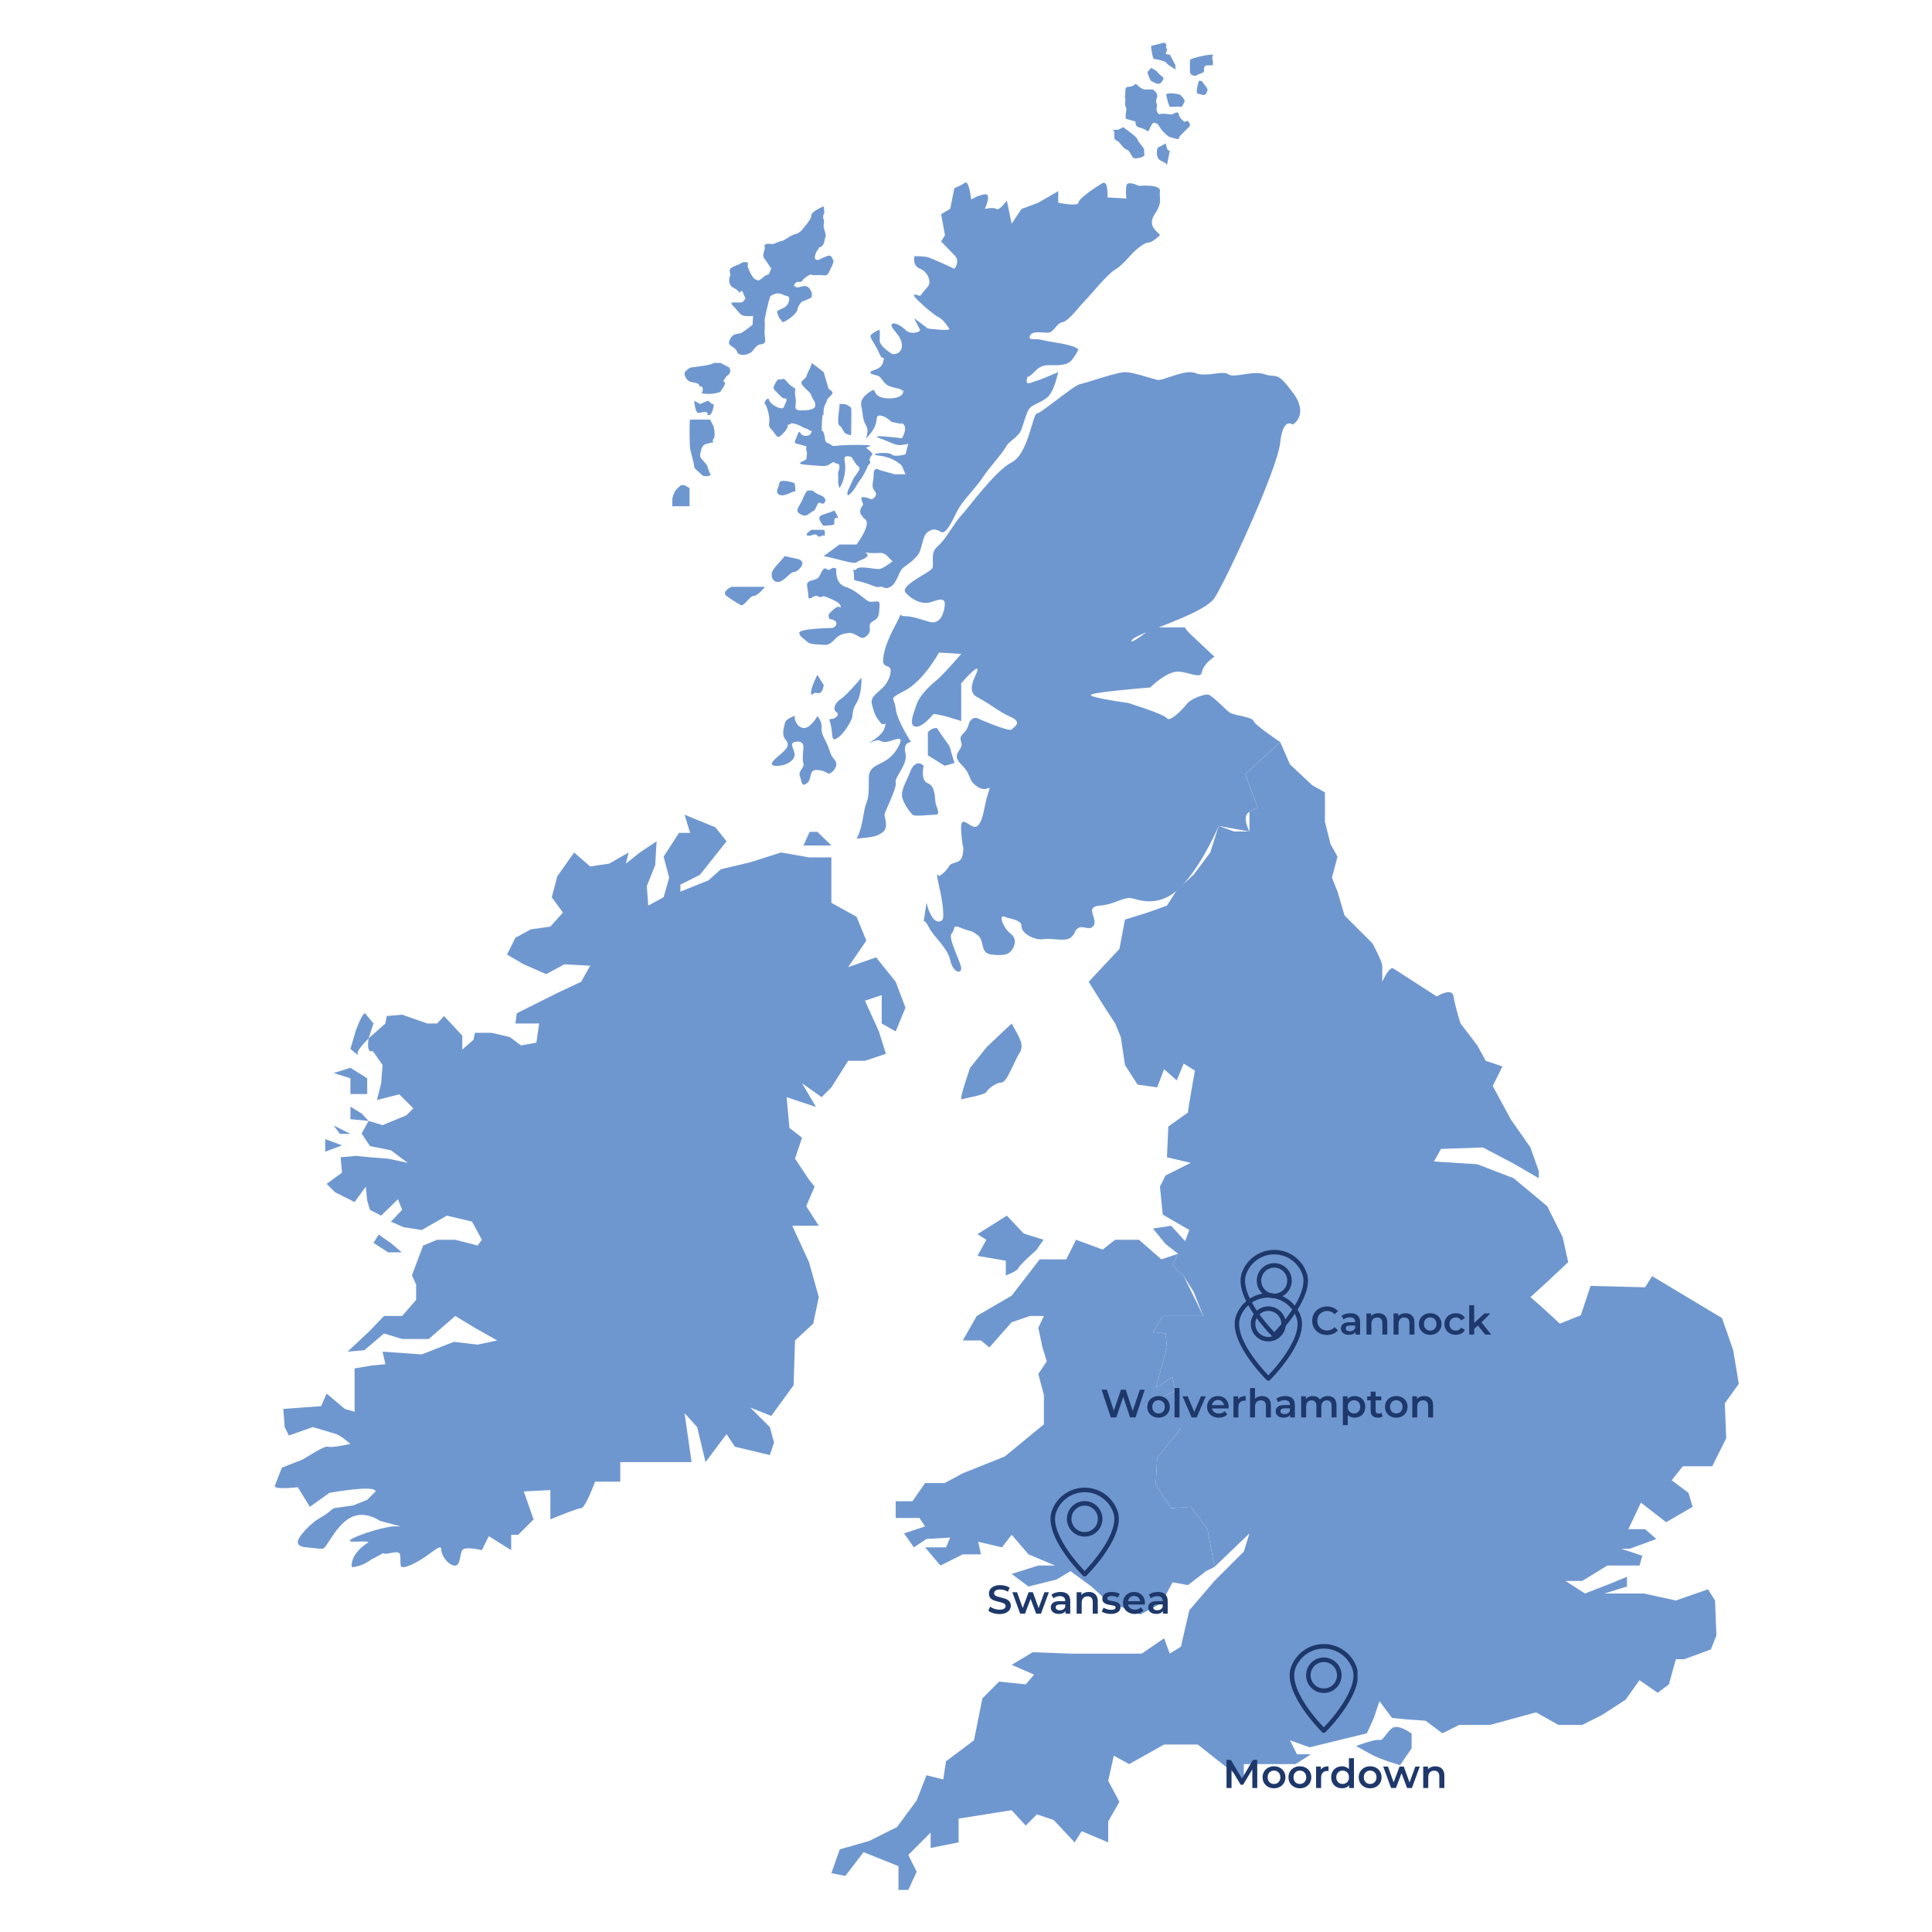 <svg xmlns="http://www.w3.org/2000/svg" xmlns:xlink="http://www.w3.org/1999/xlink" width="1080" zoomAndPan="magnify" viewBox="0 0 810 810" height="1080" preserveAspectRatio="xMidYMid meet" version="1.0"><defs><g/><clipPath id="a67845dcb6"><path d="M 348 311 L 728.938 311 L 728.938 792.922 L 348 792.922 Z M 348 311 " clip-rule="nonzero"/></clipPath><clipPath id="a6c03d57fd"><path d="M 482 17.422 L 493 17.422 L 493 30 L 482 30 Z M 482 17.422 " clip-rule="nonzero"/></clipPath><clipPath id="78bc1d57d6"><path d="M 440.43 623.707 L 468.883 623.707 L 468.883 660.953 L 440.43 660.953 Z M 440.43 623.707 " clip-rule="nonzero"/></clipPath><clipPath id="fe8c7332dc"><path d="M 540.695 689.27 L 569.148 689.27 L 569.148 726.516 L 540.695 726.516 Z M 540.695 689.27 " clip-rule="nonzero"/></clipPath><clipPath id="f99e3d7105"><path d="M 517.629 542.156 L 545.895 542.156 L 545.895 578.887 L 517.629 578.887 Z M 517.629 542.156 " clip-rule="nonzero"/></clipPath><clipPath id="3bf851b645"><path d="M 520.109 524.02 L 548.375 524.02 L 548.375 560.754 L 520.109 560.754 Z M 520.109 524.02 " clip-rule="nonzero"/></clipPath></defs><g clip-path="url(#a67845dcb6)"><path fill="#6f97cf" d="M 536.723 311.094 L 540.828 320.477 L 550.207 329.266 L 555.48 332.199 L 555.48 344.508 L 557.828 353.891 L 560.762 359.16 L 558.414 367.957 L 560.762 373.816 L 563.691 383.785 L 575.414 395.508 C 575.414 395.508 579.52 403.125 579.52 404.887 C 579.52 406.645 579.52 411.633 579.52 411.633 C 579.52 411.633 582.449 404.887 584.207 406.059 C 585.969 407.23 602.379 417.781 602.379 417.781 C 602.379 417.781 608.828 413.68 609.414 417.781 C 609.996 421.883 612.344 429.109 612.344 429.109 L 619.379 438.301 L 622.898 444.75 L 629.926 447.09 L 625.828 455.301 L 633.441 469.363 L 641.652 481.086 L 645.172 491.055 L 645.172 493.984 L 634.035 487.535 L 621.719 481.086 L 604.141 481.68 L 601.207 486.953 L 619.379 488.121 L 634.621 493.984 L 648.688 505.707 L 655.133 518.609 L 657.48 529.16 L 648.098 537.949 L 641.652 543.816 L 646.344 547.918 L 653.961 554.953 L 662.758 551.434 L 666.859 539.121 L 689.719 539.707 L 692.652 535.02 L 721.961 552.605 L 726.648 566.09 L 728.996 580.16 L 723.133 588.363 L 723.719 603.02 L 717.859 614.742 L 705.547 614.742 L 700.859 620.605 L 707.895 625.879 L 709.648 631.742 L 698.512 638.188 L 687.961 629.98 L 682.688 641.117 L 689.719 641.117 L 694.41 645.223 L 683.27 649.324 L 679.754 649.324 L 688.551 652.258 L 687.375 656.359 L 673.895 656.359 L 663.344 662.809 L 656.309 662.809 L 664.516 668.082 L 675.066 663.98 L 682.102 661.051 L 682.102 665.156 L 672.719 668.082 L 689.137 668.082 L 702.613 671.012 L 716.098 666.324 L 719.031 671.012 L 719.617 685.668 L 717.27 691.531 L 706.133 695.633 L 702.613 695.633 L 699.688 706.188 L 694.992 709.703 L 687.375 704.426 L 681.516 712.637 L 671.547 719.078 L 663.344 723.184 L 653.375 723.184 L 644 717.91 L 624.652 723.184 L 611.758 723.184 L 604.723 726.699 L 597.691 721.426 L 589.484 720.84 L 583.621 720.258 L 578.34 713.223 L 576 720.258 L 573.07 726.699 L 549.039 732.562 L 540.828 729.633 L 543.758 735.496 L 549.625 735.496 L 543.172 739.598 L 521.484 739.598 L 521.484 746.633 L 502.141 731.395 L 488.07 731.395 L 473.418 739.598 L 466.969 736.082 L 464.621 746.633 L 469.316 755.426 L 464.621 763.637 L 464.621 772.426 L 453.484 767.738 L 450.559 772.426 L 441.762 763.043 L 434.727 760.703 L 430.039 765.391 L 424.137 758.941 L 401.898 762.457 L 401.898 772.426 L 390.176 774.773 L 390.176 768.324 L 380.801 777.699 L 384.32 784.734 L 380.801 792.352 L 376.691 792.352 L 376.691 782.391 L 362.043 776.527 L 354.418 786.496 L 348.559 785.32 L 352.078 775.359 L 364.387 771.84 L 376.109 765.977 L 384.32 754.84 L 388.422 744.285 L 395.457 746.047 L 396.625 738.43 L 408.348 729.633 L 411.867 712.051 L 418.902 705.012 L 430.039 706.188 L 433.555 702.086 L 424.137 697.98 L 432.973 692.703 L 448.797 693.289 L 478.691 693.289 L 488.07 686.844 L 490.418 693.289 L 495.105 690.363 L 498.625 675.117 L 509.176 662.809 L 521.484 650.5 L 523.832 642.879 L 509.176 656.949 L 506.246 641.117 L 499.211 631.742 L 491.004 632.328 L 484.555 622.359 L 485.141 611.223 L 495.105 598.914 L 488.07 595.398 L 480.453 588.949 L 485.375 586.602 L 492.762 583.086 L 491.59 577.227 L 484.555 581.914 L 489.242 564.914 L 488.656 559.055 L 483.383 558.469 L 487.488 551.723 L 504.484 551.723 L 500.379 541.469 L 496.277 535.02 L 491.59 530.332 L 493.938 525.641 L 488.656 521.535 L 483.383 515.09 L 491.004 513.914 L 496.863 520.363 L 498.625 515.676 L 487.488 509.227 L 486.312 497.504 L 488.656 492.816 L 499.211 487.535 L 489.242 485.195 L 489.828 472.297 L 498.035 466.434 L 498.625 462.332 L 500.965 448.852 L 496.277 445.918 L 493.344 452.953 L 488.07 448.266 L 485.141 455.887 L 476.934 454.711 L 471.656 446.504 L 469.898 434.781 L 467.555 429.109 L 462.867 421.883 L 456.418 411.633 L 469.316 397.852 L 471.656 385.539 L 481.039 382.613 L 489.242 379.68 L 493.344 373.23 L 500.379 366.781 L 507.414 357.406 L 510.934 346.27 L 517.383 348.609 L 523.832 348.609 L 523.832 340.406 L 527.348 338.648 L 522.07 324.578 L 536.723 311.094 " fill-opacity="1" fill-rule="nonzero"/></g><path fill="#6f97cf" d="M 486.902 527.984 L 477.52 519.777 L 467.555 519.777 L 462.281 523.883 L 451.145 519.777 L 447.039 527.984 L 435.902 527.984 L 424.137 543.223 L 409.52 551.723 L 403.66 561.988 L 411.281 561.988 L 414.797 564.914 L 424.137 554.359 L 431.801 551.723 L 437.66 551.723 L 435.316 556.707 L 437.074 564.914 L 438.836 570.777 L 435.316 576.051 L 437.66 584.848 L 437.66 597.156 L 421.25 610.637 L 403.66 617.672 L 396.043 621.777 L 387.832 621.777 L 382.559 629.395 L 375.523 629.395 L 375.523 636.43 L 385.488 636.43 L 387.832 639.949 L 379.039 642.879 L 383.145 648.738 L 388.422 645.223 L 398.383 644.637 L 396.625 648.738 L 387.832 648.738 L 394.281 656.359 L 403.66 651.672 L 411.281 651.672 L 410.109 646.391 L 420.07 648.738 L 424.137 643.465 L 431.211 651.672 L 442.348 656.359 L 435.316 656.359 L 424.137 659.875 L 431.211 665.156 L 442.938 662.223 L 448.797 658.707 L 457.594 665.156 L 464.621 671.598 L 478.105 676.879 L 486.902 672.191 L 491.59 663.395 L 498.035 664.562 L 505.66 658.707 L 509.176 656.949 L 506.246 641.117 L 499.211 631.742 L 491.004 632.328 L 484.555 622.359 L 485.141 611.223 L 495.105 598.914 L 480.453 588.949 L 492.762 583.086 L 491.59 577.227 L 484.555 581.914 L 489.242 564.914 L 488.656 559.055 L 483.383 558.469 L 487.488 551.723 L 504.484 551.723 L 496.277 535.02 L 491.59 530.332 L 493.938 525.641 L 486.902 527.984 " fill-opacity="1" fill-rule="nonzero"/><path fill="#6f97cf" d="M 437.512 519.777 L 429.156 517.141 L 422.125 509.668 L 409.816 517.43 L 413.527 519.777 L 409.816 526.52 L 421.688 528.574 L 421.688 534.73 C 421.688 534.73 426.52 532.969 426.965 531.648 C 427.402 530.332 434.438 524.176 434.438 524.176 L 437.512 519.777 " fill-opacity="1" fill-rule="nonzero"/><path fill="#6f97cf" d="M 586.988 740.035 L 591.824 733 L 591.824 726.848 C 591.824 726.848 586.109 722.449 583.473 724.648 C 580.836 726.848 579.957 729.926 578.199 729.484 C 576.438 729.047 568.523 732.035 568.523 732.035 C 568.523 732.035 571.164 733.445 575.121 735.645 C 579.074 737.836 586.988 740.035 586.988 740.035 " fill-opacity="1" fill-rule="nonzero"/><path fill="#6f97cf" d="M 314.559 361.508 L 327.457 357.406 L 339.18 359.457 L 348.559 359.457 L 348.559 378.512 L 359.113 384.367 L 363.215 394.336 L 355.594 405.473 L 367.316 401.371 L 375.523 411.633 L 379.625 422.469 L 375.523 432.434 L 369.66 429.109 L 369.66 417.195 L 362.629 419.543 L 368.488 432.434 L 371.422 441.816 L 362.629 444.75 L 355.594 444.75 L 348.559 455.887 L 344.457 459.988 L 336.246 454.125 L 342.109 464.09 L 329.801 459.988 L 330.973 472.883 L 336.246 476.984 L 333.32 485.781 L 339.18 494.57 L 341.523 497.504 L 338.008 505.707 L 343.281 513.914 L 332.145 513.914 L 339.18 529.16 L 343.281 543.816 L 340.941 554.953 L 333.32 561.988 L 332.73 580.742 L 323.352 593.637 L 314.559 590.121 L 322.77 598.324 L 324.523 604.773 L 322.77 610.055 L 308.113 606.535 L 304.598 601.258 L 295.801 612.98 L 292.289 598.324 L 287.008 592.465 L 289.941 612.98 L 260.047 612.98 L 260.047 621.191 L 249.496 621.191 C 249.496 621.191 245.391 632.328 243.629 632.328 C 241.875 632.328 230.738 637.016 230.738 637.016 L 230.738 624.707 L 219.602 625.293 L 223.703 637.016 L 217.254 643.465 L 214.32 643.465 L 214.32 649.91 L 204.945 644.051 L 202.012 649.91 C 202.012 649.91 194.977 648.152 193.809 649.91 C 192.633 651.672 193.215 656.949 190.289 656.359 C 187.359 655.773 185.012 651.672 185.012 649.91 C 185.012 648.152 184.426 648.152 179.738 651.672 C 175.051 655.188 168.305 658.473 168.016 656.402 C 167.426 652.258 169.188 649.91 163.906 651.086 C 158.633 652.258 162.738 649.91 158.633 652.258 C 154.531 654.602 158.051 652.258 154.531 654.602 C 151.016 656.949 147.496 657.047 147.496 657.047 C 146.91 652.84 151.016 648.738 153.945 646.984 C 156.879 645.223 143.281 647.566 147.441 645.223 C 151.598 642.879 162.152 639.949 165.082 639.949 C 168.016 639.949 168.016 639.949 168.016 639.949 L 159.219 637.602 C 159.219 637.602 152.82 632.914 146.645 636.43 C 140.461 639.949 136.945 649.324 135.188 649.324 C 133.426 649.324 128.738 648.738 128.738 648.738 C 128.738 648.738 123.461 648.738 125.223 645.223 C 126.977 641.703 132.258 637.602 132.258 637.602 L 136.945 634.668 L 139.875 632.328 L 148.082 631.152 L 153.945 628.812 L 157.465 625.293 C 157.465 622.359 138.117 625.879 138.117 625.879 L 129.91 631.742 L 124.863 623.531 C 124.863 623.531 114.672 624.707 115.254 622.945 C 115.84 621.191 118.188 615.328 118.188 615.328 C 118.188 615.328 124.051 612.98 125.809 612.395 C 127.57 611.809 135.773 605.949 137.531 606.535 C 139.293 607.121 146.91 605.359 146.91 605.359 C 146.91 605.359 142.809 601.844 141.047 601.258 C 139.293 600.672 131.086 598.324 131.086 598.324 L 121.121 601.844 L 119.359 598.324 L 118.773 590.703 L 134.598 589.535 L 136.945 584.262 L 144.566 590.703 L 148.668 591.883 L 148.668 573.711 L 155.703 572.531 L 161.566 571.949 L 160.395 566.676 L 176.805 567.844 L 190.289 562.57 L 200.25 563.742 L 208.461 561.988 L 199.082 556.707 L 190.875 551.723 L 179.738 561.395 L 168.602 561.395 L 160.98 559.055 L 152.77 566.09 L 145.734 566.676 L 155.117 557.879 L 160.98 551.723 L 168.602 551.723 L 174.461 544.984 L 174.461 538.535 L 172.703 534.73 L 177.391 522.199 L 183.254 519.777 L 190.875 519.777 L 200.25 522.199 L 202.012 519.777 L 197.91 512.16 L 187.359 509.668 L 176.805 515.676 L 169.188 514.504 L 163.906 512.16 L 168.602 507.227 L 166.84 502.777 L 159.805 509.668 L 155.117 507.227 L 153.945 503.367 L 153.359 497.504 L 148.668 503.953 L 140.461 499.852 L 136.945 496.332 L 143.395 491.641 L 142.809 485.195 L 149.254 484.605 L 155.117 485.195 L 162.738 485.781 L 170.941 487.535 L 163.906 482.266 L 155.117 480.504 L 151.598 475.23 L 154.531 469.949 L 160.395 471.711 L 170.355 467.609 L 173.289 464.676 L 167.426 458.812 L 158.051 461.16 L 159.805 454.125 L 160.395 446.504 L 156.289 440.641 C 153.359 441.816 154.531 435.367 154.531 435.367 L 161.566 429.109 L 162.152 425.984 L 168.602 425.402 L 179.152 429.109 L 183.254 429.109 L 186.184 425.984 L 193.809 434.195 L 193.809 440.055 L 198.496 435.953 L 199.082 433.02 L 206.117 433.02 L 213.734 434.781 L 218.422 438.301 L 224.871 437.129 L 226.043 429.109 L 216.082 429.109 L 216.668 424.816 L 234.254 416.023 L 243.629 411.633 L 247.434 404.887 L 236.594 404.297 L 228.977 408.406 L 219.602 404.297 L 212.566 400.199 L 216.082 393.16 L 222.527 389.641 L 230.738 388.473 L 236.012 382.613 L 231.324 376.164 L 233.668 367.367 L 240.699 357.406 L 247.434 363.266 L 255.359 362.094 L 263.562 357.406 L 262.387 362.094 L 268.25 357.406 L 275.285 352.711 L 274.703 362.68 L 271.184 371.477 L 271.77 379.68 L 278.219 376.164 L 280.559 367.957 L 278.219 359.16 L 284.664 349.195 L 289.355 349.195 L 287.008 341.574 L 299.906 346.855 L 304.598 352.711 L 293.457 366.781 L 285.254 370.883 L 285.254 373.816 L 296.977 369.129 L 302.25 364.441 L 314.559 361.508 " fill-opacity="1" fill-rule="nonzero"/><path fill="#6f97cf" d="M 153.066 424.816 C 151.746 424.816 149.109 432.289 149.109 432.289 L 146.91 439.766 C 146.91 439.766 150.867 443.281 149.984 441.965 C 149.109 440.641 154.531 435.367 154.531 435.367 L 156.582 429.109 L 153.066 424.816 " fill-opacity="1" fill-rule="nonzero"/><path fill="#6f97cf" d="M 153.945 452.074 L 146.91 447.676 L 139.875 449.875 L 146.91 452.074 L 146.91 458.672 L 153.945 458.672 L 153.945 452.074 " fill-opacity="1" fill-rule="nonzero"/><path fill="#6f97cf" d="M 158.781 517.578 L 156.582 521.098 L 162.738 525.059 L 168.453 525.059 L 164.055 521.316 L 158.781 517.578 " fill-opacity="1" fill-rule="nonzero"/><path fill="#6f97cf" d="M 146.91 463.945 L 146.91 469.219 L 154.531 469.949 L 151.746 466.949 L 146.91 463.945 " fill-opacity="1" fill-rule="nonzero"/><path fill="#6f97cf" d="M 139.875 471.859 L 142.512 475.375 L 146.91 475.375 Z M 139.875 471.859 " fill-opacity="1" fill-rule="nonzero"/><path fill="#6f97cf" d="M 136.359 477.57 C 136.359 478.895 136.359 482.848 136.359 482.848 L 143.395 480.211 L 136.359 477.57 " fill-opacity="1" fill-rule="nonzero"/><path fill="#6f97cf" d="M 339.473 348.758 L 336.836 354.473 L 348.559 354.473 L 342.695 348.758 L 339.473 348.758 " fill-opacity="1" fill-rule="nonzero"/><path fill="#6f97cf" d="M 424.137 429.109 L 413.77 438.887 L 406.734 447.676 C 406.734 447.676 401.898 461.309 403.219 460.871 C 404.543 460.426 412.918 459.109 413.566 457.789 C 414.215 456.473 417.73 453.828 419.93 453.828 C 422.125 453.828 425.203 445.039 427.402 441.523 C 429.602 438.004 427.465 435.164 424.137 429.109 " fill-opacity="1" fill-rule="nonzero"/><path fill="#6f97cf" d="M 536.723 311.094 C 536.723 311.094 526.172 304.059 525.586 302.305 C 525 300.543 517.383 299.957 515.625 298.789 C 513.863 297.609 508 291.168 506.246 291.168 C 504.484 291.168 499.211 292.922 497.453 295.27 C 495.691 297.609 490.418 302.891 489.242 301.129 C 488.07 299.371 472.832 294.684 472.832 294.684 C 472.832 294.684 455.246 292.34 457.594 291.168 C 459.934 289.992 482.207 288.234 482.207 288.234 C 482.207 288.234 487.488 282.957 492.176 281.785 C 496.863 280.617 503.312 285.305 503.898 281.785 C 504.484 278.27 509.176 275.336 509.176 275.336 L 499.793 266.547 C 499.793 266.547 496.062 263.027 497.051 263.027 C 498.035 263.027 483.383 263.027 483.383 263.027 C 483.383 263.027 472.832 271.234 474.59 268.309 C 476.352 265.375 504.484 257.75 509.176 250.719 C 513.863 243.688 535.555 196.789 536.723 185.652 C 537.895 174.516 542.004 178.031 542.004 178.031 C 542.004 178.031 549.039 173.93 542.004 164.547 C 534.969 155.172 535.555 158.691 530.273 156.93 C 525 155.172 517.383 158.691 515.035 156.93 C 512.695 155.172 505.637 158.258 501.25 156.422 C 496.863 154.582 487.488 159.859 485.141 159.273 C 482.793 158.691 475.766 156.305 472.246 156.031 C 468.73 155.758 455.832 160.445 452.898 161.031 C 449.965 161.617 436.488 173.344 434.727 173.344 C 432.973 173.344 431.129 190.34 424.137 193.859 C 417.145 197.375 405.844 213.199 402.992 216.133 C 400.145 219.062 396.625 226.098 393.109 229.031 C 389.594 231.965 391.938 236.652 390.762 238.406 C 389.594 240.168 377.285 245.441 379.625 248.375 C 381.973 251.305 386.66 253.652 390.176 252.477 C 393.695 251.305 396.625 250.137 396.043 254.238 C 395.457 258.34 393.695 261.859 389.594 260.684 C 385.488 259.512 382.551 258.34 379.328 258.34 C 376.109 258.34 379.039 255.41 375.523 261.859 C 372.004 268.309 370.25 273.582 370.25 277.098 C 370.25 280.617 374.465 277.809 373.176 282.957 C 371.422 289.992 364.387 290.582 365.562 295.27 C 366.73 299.957 367.316 300.543 369.074 302.891 C 370.836 305.238 372.004 301.129 370.836 305.238 C 369.66 309.34 361.191 312.855 365.43 311.094 C 369.66 309.34 368.199 311.094 371.129 311.094 C 374.055 311.094 380.652 306.57 375.961 314.191 C 371.273 321.812 364.168 319.266 364.25 326.336 C 364.387 338.059 363.215 333.957 362.043 341.574 C 360.867 349.195 359.113 351.617 359.113 351.617 C 366.148 350.957 367.902 350.66 370.25 348.758 C 372.59 346.855 370.836 342.75 370.836 341.574 C 370.836 340.406 376.109 330.438 375.523 328.098 C 374.938 325.75 380.801 320.477 379.625 315.781 C 378.453 311.094 381.973 311.094 381.973 311.094 C 381.973 311.094 376.109 302.305 375.523 297.027 C 374.938 291.754 372.004 293.508 379.625 289.406 C 387.246 285.305 393.695 273.582 393.695 273.582 L 402.992 274.164 C 402.992 274.164 395.457 282.957 392.523 285.305 C 389.594 287.648 385.488 291.754 384.32 295.27 C 383.145 298.789 380.801 304.059 383.734 304.645 C 386.66 305.238 391.348 299.371 391.348 299.371 C 394.281 299.371 402.992 302.305 402.992 302.305 L 402.992 286.473 C 402.992 286.473 409.52 278.855 409.816 280.617 C 410.109 282.371 404.246 289.406 409.816 292.34 C 415.383 295.27 418.465 298.203 423.664 300.543 C 428.867 302.891 425.266 304.645 424.137 305.82 C 423.004 306.992 409.816 301.129 409.816 301.129 C 409.816 301.129 407.18 299.957 406.004 304.059 C 404.832 308.164 401.742 307.578 402.992 311.094 C 404.246 314.613 398.223 315.781 402.992 320.477 C 407.766 325.164 405.418 326.926 409.816 329.852 C 414.215 332.785 415.969 327.512 414.215 332.785 C 412.453 338.059 412.453 343.922 409.816 346.27 C 407.18 348.609 402.324 339.523 402.992 348.758 C 403.66 357.992 404.246 353.305 403.66 357.992 C 403.074 362.68 398.973 360.922 397.797 363.266 C 396.625 365.613 393.695 367.367 393.695 367.367 C 393.695 367.367 391.938 363.855 393.695 371.477 C 395.457 379.094 395.457 382.027 395.457 384.367 C 395.457 386.715 392.523 387.301 390.762 384.367 C 389.008 381.438 389.008 380.266 388.422 378.512 C 388.422 378.512 387.246 386.578 387.246 386.352 C 387.246 386.125 387.832 385.539 389.594 389.055 C 391.348 392.574 397.211 397.27 398.383 402.539 C 399.559 407.812 402.91 408.406 402.992 406.059 C 403.074 403.711 397.211 393.16 398.973 391.402 C 400.73 389.641 398.809 387.301 402.992 389.055 C 407.18 390.816 406.594 389.641 409.816 391.988 C 413.039 394.336 410.629 399.609 415.645 400.199 C 420.664 400.785 422.918 400.199 424.137 398.438 C 425.352 396.684 426.668 393.75 423.664 391.402 C 420.664 389.055 418.316 383.199 421.25 384.367 C 424.176 385.539 428.312 385.539 428.301 388.473 C 428.281 391.402 433.852 394.336 437.512 393.75 C 441.176 393.16 446.449 394.922 448.797 393.16 C 451.145 391.402 450.164 390.234 452.121 389.055 C 454.074 387.887 456.469 390.184 458.176 388.473 C 461.105 385.539 454.074 380.266 461.105 379.68 C 468.141 379.094 471.07 375.578 475.172 376.75 C 479.277 377.918 487.719 380.324 496.375 370.457 C 505.023 360.594 510.934 346.27 510.934 346.27 L 523.832 348.609 C 523.832 348.609 520.312 342.168 523.832 340.406 C 527.348 338.648 527.348 338.648 527.348 338.648 L 522.07 324.578 L 536.723 311.094 " fill-opacity="1" fill-rule="nonzero"/><path fill="#6f97cf" d="M 389.008 306.992 L 389.008 316.664 L 396.043 321.062 L 400.145 319.891 L 398.094 312.855 L 394.574 307.875 L 392.812 305.238 C 392.812 305.238 390.762 304.941 389.008 306.992 " fill-opacity="1" fill-rule="nonzero"/><path fill="#6f97cf" d="M 387.246 321.062 C 387.246 321.062 385.777 327.215 389.008 328.387 C 392.23 329.562 391.938 334.836 392.23 336.598 C 392.523 338.352 394.574 341.574 392.23 341.574 C 389.887 341.574 383.438 342.457 382.559 341.574 C 381.676 340.699 378.453 336.598 378.16 333.664 C 377.871 330.734 380.508 326.629 381.676 323.41 C 382.852 320.18 385.195 319.012 387.246 321.062 " fill-opacity="1" fill-rule="nonzero"/><path fill="#6f97cf" d="M 361.164 284.133 C 361.164 284.133 355.008 291.457 352.664 292.922 C 350.316 294.391 348.852 297.32 350.609 298.492 C 352.367 299.668 350.027 301.426 348.559 301.426 C 347.094 301.426 347.977 301.684 348.559 305.219 C 349.145 308.754 348.559 311.094 351.195 309.34 C 353.832 307.578 356.18 303.477 357.062 301.426 C 357.938 299.371 356.766 298.492 359.113 294.684 C 361.453 290.871 361.164 284.133 361.164 284.133 " fill-opacity="1" fill-rule="nonzero"/><path fill="#6f97cf" d="M 342.695 300.254 C 342.695 300.254 339.766 305.5 336.836 305.219 C 333.906 304.941 332.73 300.84 333.32 300.254 C 333.906 299.668 329.508 301.418 329.219 302.742 C 328.922 304.059 327.457 307.895 329.219 309.938 C 330.973 311.977 330.445 313.148 328.363 315.199 C 326.285 317.25 321.008 320.766 325.109 321.062 C 329.219 321.352 332.969 319.012 333.145 316.664 C 333.32 314.324 330.625 311.68 333.145 311.094 C 335.66 310.512 336.836 311.375 336.836 313.141 C 336.836 314.906 336.246 318.141 336.836 320.039 C 337.422 321.938 334.492 323.113 335.371 325.453 C 336.246 327.801 335.957 330.148 338.305 328.387 C 340.645 326.629 338.891 322.527 342.695 322.816 C 346.508 323.113 346.66 324.578 347.758 324.285 C 348.852 323.992 350.906 321.949 350.609 320.039 C 350.316 318.129 349.008 318.629 347.758 314.566 C 346.508 310.512 344.16 308.133 344.457 305.219 C 344.746 302.305 342.695 300.254 342.695 300.254 " fill-opacity="1" fill-rule="nonzero"/><path fill="#6f97cf" d="M 342.695 282.957 C 342.695 282.957 339.766 288.523 340.059 290.582 C 340.355 292.633 340.355 289.992 342.695 290.582 C 345.043 291.168 345.332 287.168 345.332 287.168 L 342.695 282.957 " fill-opacity="1" fill-rule="nonzero"/><path fill="#6f97cf" d="M 328.922 233.133 C 328.625 234.016 323.832 238.406 323.594 240.168 C 323.352 241.926 323.883 243.977 326.258 243.977 C 328.625 243.977 331.559 239.582 332.73 239.875 C 333.906 240.168 339.473 235.48 334.195 234.305 C 328.922 233.133 328.922 233.133 328.922 233.133 " fill-opacity="1" fill-rule="nonzero"/><path fill="#6f97cf" d="M 320.715 246.027 L 306.648 246.027 C 306.648 246.027 302.25 248.078 304.598 249.84 C 306.941 251.594 308.988 252.773 310.461 253.652 C 311.922 254.527 314.266 249.84 316.027 249.84 C 317.785 249.84 320.715 246.027 320.715 246.027 " fill-opacity="1" fill-rule="nonzero"/><path fill="#6f97cf" d="M 350.641 238.555 C 350.641 238.555 349.82 244.566 354.465 246.027 C 359.113 247.492 362.629 251.594 364.387 252.188 C 366.148 252.773 369.074 250.938 368.785 253.762 C 368.488 256.578 368.785 258.629 367.023 259.809 C 365.266 260.977 364.387 260.977 364.68 263.613 C 364.969 266.25 362.066 267.715 361.176 267.426 C 360.281 267.133 357.645 265.078 355.883 265.375 C 354.129 265.664 352.316 265.738 350.582 267.461 C 348.852 269.184 347.68 270.648 345.332 270.352 C 342.992 270.062 339.766 270.352 338.594 269.184 C 337.422 268.012 335.371 267.133 335.074 265.375 C 334.785 263.613 346.957 263.324 347.758 263.324 C 348.559 263.324 350.371 263.324 350.641 261.562 C 350.906 259.809 347.758 259.512 347.758 259.512 C 347.758 259.512 346.957 258.047 347.758 257.164 C 348.559 256.289 350.918 253.836 351.934 254.477 C 352.957 255.113 352.719 253.355 350.641 252.188 C 348.559 251.012 345.332 249.898 345.332 249.898 C 345.332 249.898 343.871 250.828 342.695 249.898 C 341.523 248.961 338.891 252.586 338.891 249.898 C 338.891 247.203 337.711 244.855 338.891 243.977 C 340.059 243.102 341.211 243.391 342.684 242.508 C 344.16 241.633 344.746 237.238 346.508 238.555 C 348.266 239.875 348.617 236.941 350.641 238.555 " fill-opacity="1" fill-rule="nonzero"/><path fill="#6f97cf" d="M 486.312 98.605 C 485.875 97.285 480.602 95.086 484.117 89.809 C 487.633 84.535 485.875 83.219 486.312 80.137 C 486.754 77.062 477.52 77.938 477.52 77.938 C 477.52 77.938 472.684 75.512 472.246 77.824 C 471.805 80.137 472.246 83.219 472.246 83.219 L 464.332 82.773 C 464.332 82.773 464.77 75.27 462.133 76.824 C 459.496 78.383 452.219 83.219 452.121 84.973 C 452.02 86.734 443.664 84.973 443.664 84.973 L 443.664 80.137 L 435.316 84.973 L 428.281 87.609 L 424.137 93.77 L 422.125 84.094 C 422.125 84.094 419.051 88.484 417.73 87.609 C 416.414 86.734 412.895 87.609 412.895 87.609 C 412.895 87.609 415.969 81.02 412.895 81.457 C 409.816 81.898 407.18 83.656 407.18 83.656 C 407.18 83.656 406.297 75.285 404.543 76.613 C 402.781 77.938 400.145 78.82 400.145 78.82 L 398.383 87.535 L 394.574 89.809 L 396.188 98.605 L 394.574 101.242 C 394.574 101.242 397.508 104.316 400.145 106.957 C 402.781 109.594 400.145 112.676 400.145 112.676 C 400.145 112.676 390.621 108.277 389.008 107.832 C 387.395 107.395 383.438 107.395 383.438 107.395 C 383.438 107.395 382.324 111.352 385.738 112.676 C 389.156 113.992 390.621 118.387 389.008 120.148 C 387.395 121.902 385.738 124.102 385.738 124.102 C 385.738 124.102 382.652 122.785 383.27 124.102 C 383.875 125.418 391.375 132.016 393.344 132.891 C 395.309 133.773 397.062 136.41 397.945 137.734 C 398.824 139.051 389.008 137.734 389.008 137.734 L 383.184 133.336 C 383.184 133.336 385.402 137.586 385.738 138.32 C 386.074 139.051 381.973 140.66 379.625 138.32 C 377.285 135.973 373.766 134.652 373.766 136.41 C 373.766 138.172 378.113 140.809 378.137 144.762 C 378.16 148.723 374.203 148.723 373.766 148.281 C 373.324 147.844 368.676 145.207 368.801 142.57 C 368.93 139.934 368.801 138.172 368.801 138.172 C 368.801 138.172 364.531 139.934 364.969 141.246 C 365.414 142.57 367.355 145.148 368.801 148.473 C 370.25 151.797 371.129 148.281 370.25 151.797 C 369.367 155.316 365.344 154.961 364.941 156.02 C 364.531 157.074 367.801 157.074 368.801 157.957 C 369.805 158.832 370.688 161.031 372.887 161.91 C 375.086 162.793 377.676 162.793 378.137 163.668 C 378.602 164.547 379.039 161.91 378.602 164.547 C 378.16 167.184 371.754 167.629 368.801 166.309 C 365.852 164.992 367.477 162.348 364.906 164.109 C 362.332 165.867 360.453 167.629 361.176 170.703 C 361.895 173.781 361.453 175.539 363.215 178.617 C 364.969 181.699 361.016 186.531 364.969 181.699 C 368.93 176.863 366.477 174.219 368.801 174.219 C 371.129 174.219 373.766 176.863 373.766 176.863 C 373.766 176.863 377.676 177.738 378.137 177.738 C 378.602 177.738 376.402 175.98 378.602 177.738 C 380.801 179.5 378.137 183.742 378.137 183.742 C 378.137 183.742 363.402 181.84 368.801 183.742 C 374.203 185.652 375.477 186.969 378.137 186.531 C 380.801 186.09 380.801 186.09 380.801 186.09 L 379.625 190.488 C 379.625 190.488 375.086 191.805 373.766 190.488 C 372.449 189.168 362.52 190.34 368.801 191.074 C 375.086 191.805 378.137 195.324 378.137 195.324 L 379.625 198.84 L 375.086 198.84 L 368.801 197.078 C 368.801 197.078 366.289 195.324 366.289 198.84 C 366.289 202.359 364.969 203.676 366.73 205.875 C 368.488 208.074 365.414 209.395 365.414 209.395 C 365.414 209.395 360.453 207.195 361.176 209.395 C 361.895 211.594 361.895 211.594 361.895 211.594 C 361.895 211.594 359.574 214.23 361.176 215.984 C 362.777 217.746 360.137 215.547 362.777 217.746 C 365.414 219.945 359.113 228.297 359.113 228.297 L 351.934 228.297 L 345.332 233.133 C 351.781 234.453 358.082 236.652 359.113 235.77 C 360.137 234.891 362.777 234.453 363.652 233.133 C 364.531 231.816 360.578 231.371 364.531 231.816 C 368.488 232.254 369.805 230.934 372.004 233.133 C 374.203 235.332 374.203 235.332 374.203 235.332 C 374.203 235.332 370.438 238.266 368.801 238.555 C 367.168 238.852 360.281 236.941 359.113 238.555 C 357.938 240.168 357.5 236.652 357.938 240.168 C 358.379 243.688 356.938 242.953 361.176 243.977 C 365.414 245.004 367.355 246.617 368.801 246.027 C 370.25 245.441 370.688 247.492 373.324 246.027 C 375.961 244.566 376.797 240.02 378.137 238.555 C 379.477 237.09 384.523 234.453 385.738 230.934 C 386.957 227.418 387.102 224.336 389.008 223.02 C 390.91 221.699 392.082 221.66 394.574 223.02 C 397.07 224.383 400.145 215.984 402.344 212.469 C 404.543 208.949 409.816 203.676 412.016 200.16 C 414.215 196.641 420.367 190.043 421.688 187.41 C 423.004 184.773 426.965 183.453 428.281 179.938 C 429.602 176.418 430.039 173.781 431.355 171.582 C 432.676 169.383 437.953 168.504 440.148 165.43 C 442.348 162.348 443.664 156.02 443.664 156.02 C 443.664 156.02 436.191 159.273 434.438 159.711 C 432.676 160.148 430.039 161.91 430.477 159.273 C 430.918 156.633 430.477 159.359 433.555 156.02 C 436.637 152.68 438.836 153.117 441.473 153.117 C 444.109 153.117 447.184 153.117 448.945 151.359 C 450.699 149.605 452.121 146.523 452.121 146.523 C 450.262 144.324 440.148 143.445 437.074 142.57 C 433.992 141.688 430.918 143.008 431.801 140.809 C 432.676 138.609 436.637 139.488 439.273 139.488 C 441.91 139.488 442.789 135.535 445.426 135.09 C 448.062 134.652 452.461 128.5 454.66 126.301 C 456.859 124.102 464.332 114.867 467.406 113.113 C 470.484 111.352 473.566 107.395 474.883 106.078 C 476.203 104.758 479.719 101.68 481.477 101.68 C 483.238 101.68 486.312 98.605 486.312 98.605 " fill-opacity="1" fill-rule="nonzero"/><path fill="#6f97cf" d="M 333.098 202.578 C 332.219 202.137 326.945 200.598 326.723 202.578 C 326.5 204.559 324.746 206.312 326.723 207.414 C 328.699 208.512 332.219 205.875 333.098 206.098 C 333.98 206.312 333.098 202.578 333.098 202.578 " fill-opacity="1" fill-rule="nonzero"/><path fill="#6f97cf" d="M 338.594 205.652 C 337.273 206.758 336.605 209.613 335.07 212.031 C 333.535 214.449 334.492 215.109 336.434 215.984 C 338.371 216.867 339.695 214.668 341.016 214.23 C 342.332 213.793 342.547 209.82 344.09 210.922 C 345.629 212.031 347.605 209.051 344.09 207.684 C 340.57 206.312 341.484 205.652 340.035 205.652 C 338.594 205.652 338.594 205.652 338.594 205.652 " fill-opacity="1" fill-rule="nonzero"/><path fill="#6f97cf" d="M 349.805 214.008 C 348.707 214.668 344.746 215.742 344.09 216.195 C 343.43 216.645 343.207 217.523 344.09 218.844 C 344.969 220.16 344.941 220.605 346.055 220.383 C 347.168 220.16 349.805 220.383 349.805 219.504 C 349.805 218.625 349.582 216.699 350.906 217.223 C 352.227 217.746 349.805 214.008 349.805 214.008 " fill-opacity="1" fill-rule="nonzero"/><path fill="#6f97cf" d="M 340.184 222.145 C 340.184 222.145 337.055 224.121 338.594 224.559 C 340.133 225.004 341.723 223.242 342.684 224.559 C 343.652 225.879 344.82 223.828 345.332 224.633 C 345.848 225.441 346.141 222.145 345.332 222.145 C 344.531 222.145 343.508 222.145 343.508 222.145 L 340.184 222.145 " fill-opacity="1" fill-rule="nonzero"/><path fill="#6f97cf" d="M 351.934 169.383 C 352.227 170.926 350.555 177.52 351.934 178.395 C 353.32 179.277 353.543 181.477 354.863 181.914 C 356.18 182.355 356.84 182.793 356.84 181.914 C 356.84 181.039 357.062 172.02 356.84 171.145 C 356.617 170.266 354.156 169.383 354.156 169.383 L 351.934 169.383 " fill-opacity="1" fill-rule="nonzero"/><path fill="#6f97cf" d="M 347.402 163.008 L 345.332 156.02 C 345.332 156.02 339.793 151.582 340.184 152.242 C 340.57 152.898 338.621 155.91 338.168 157.594 C 337.711 159.273 334.93 159.586 336.434 161.52 C 337.934 163.453 339.793 164.328 340.184 165.867 C 340.57 167.406 342.383 168.727 341.695 170.484 C 341.016 172.242 336.434 172.02 336.434 172.02 C 336.434 172.02 333.438 172.465 333.492 170.703 C 333.535 168.945 333.875 168.727 333.492 166.527 C 333.098 164.328 333.492 163.008 333.492 163.008 L 331.336 161.52 C 331.336 161.52 330.359 160.594 329.645 159.711 C 328.922 158.832 328.262 158.617 327.605 159.055 C 326.945 159.492 326.621 158.395 325.797 159.492 C 324.969 160.594 323.863 162.57 324.523 163.23 C 325.184 163.891 327.824 166.969 328.484 166.969 C 329.145 166.969 330.359 167.184 329.645 168.289 C 328.922 169.383 328.922 171.582 327.383 171.145 C 325.848 170.703 327.824 171.582 325.848 170.703 C 323.863 169.828 322.547 168.504 322.324 167.406 C 322.109 166.309 319.984 168.727 320.715 169.383 C 321.449 170.043 322.547 173.852 322.547 175.902 C 322.547 177.957 321.895 178.617 323.539 180.156 C 325.184 181.699 325.625 184.469 327.605 182.426 C 329.582 180.375 329.07 181.039 329.984 179.5 C 330.898 177.957 329.359 178.395 330.898 177.957 C 332.438 177.52 330.898 177.301 332.438 177.52 C 333.98 177.738 335.371 178.395 336.434 179.055 C 337.496 179.715 338.371 179.5 339.254 180.375 C 340.133 181.254 340.57 179.5 340.133 181.254 C 339.695 183.016 337.566 182.93 336.434 182.426 C 335.297 181.914 335.305 179.637 334.309 182.426 C 333.32 185.215 332.445 185.652 334.309 186.09 C 336.18 186.531 338.168 187.191 338.168 187.191 C 338.168 187.191 337.742 187.852 338.168 189.168 C 338.594 190.488 337.961 191.367 338.168 192.25 C 338.371 193.125 331.809 194.441 338.168 194.887 C 344.531 195.324 345.883 195.762 347.402 194.887 C 348.922 194.004 349.367 193.348 350.027 194.004 C 350.684 194.664 351.652 193.922 351.934 195.391 C 352.227 196.863 351.195 197.301 351.379 199.062 C 351.566 200.82 351.379 202.578 351.379 202.578 L 351.934 204.637 C 351.934 204.637 353.457 202.797 354.156 198.621 C 354.863 194.441 353.68 192.91 354.156 191.805 C 354.641 190.711 356.938 191.586 356.938 191.586 L 359.113 194.887 C 359.113 194.887 360.578 195.762 360.355 196.641 C 360.137 197.523 357.938 200.383 357.938 200.383 L 355.52 205.652 C 355.52 205.652 354.395 209.395 356.938 206.535 C 359.477 203.676 358.863 203.465 360.379 201.59 C 361.895 199.723 363.438 196.426 363.652 195.762 C 363.875 195.102 364.969 194.004 364.969 194.004 C 364.969 194.004 364.094 192.91 364.969 191.586 C 365.852 190.266 365.852 190.266 365.852 190.266 C 365.852 190.266 364.094 188.289 363.215 187.852 C 362.332 187.41 369.738 186.531 359.113 186.531 C 348.484 186.531 350.027 187.629 348.484 186.531 C 346.945 185.43 346.48 185.867 346.055 184.773 C 345.629 183.676 346.141 183.676 345.332 181.477 C 344.531 179.277 344.531 182.355 344.531 179.277 C 344.531 176.195 344.945 171.738 345.332 174.664 C 345.406 175.215 344.832 171.469 346.055 169.383 C 347.016 167.746 346.32 167.844 347.402 166.746 C 348.484 165.652 349.367 164.992 348.922 164.328 C 348.484 163.668 347.402 163.008 347.402 163.008 " fill-opacity="1" fill-rule="nonzero"/><path fill="#6f97cf" d="M 345.332 86.512 C 345.332 86.512 340.23 88.492 340.184 90.254 C 340.133 92.008 337.273 95.086 337.273 95.086 C 337.273 95.086 335.637 97.723 333.492 98.16 C 331.336 98.605 328.699 101.02 327.824 101.02 C 326.945 101.02 324.523 102.34 323.863 102.34 C 323.207 102.34 320.113 101.68 320.562 103.441 C 321.008 105.195 319.148 106.516 320.52 108.496 C 321.887 110.477 322.77 111.57 322.984 112.23 C 323.207 112.891 323.863 111.133 323.207 112.891 C 322.547 114.652 322.547 115.09 321.449 115.312 C 320.348 115.527 318.59 117.949 317.711 117.512 C 316.828 117.066 316.613 117.512 315.512 115.969 C 314.414 114.43 313.535 112.008 313.535 112.008 L 313.535 110.031 C 313.535 110.031 311.559 109.594 310.898 110.254 C 310.238 110.914 306.5 111.793 306.062 112.891 C 305.617 113.992 306.5 115.09 306.062 115.75 C 305.617 116.406 305.18 119.488 307.379 120.586 C 309.578 121.68 310.016 122.785 310.016 122.785 C 310.016 122.785 311.121 121.027 311.559 122.785 C 311.996 124.543 313.098 124.98 311.996 125.855 C 310.898 126.738 312.438 126.301 310.898 126.738 C 309.359 127.18 304.961 125.855 307.379 128.277 C 309.797 130.699 310.238 132.238 312.215 132.453 C 314.191 132.676 315.734 132.453 315.734 132.453 L 315.512 136.195 C 315.512 136.195 311.336 139.488 310.461 139.711 C 309.578 139.934 308.039 139.934 307.16 140.809 C 306.285 141.688 306.223 141.688 305.703 143.227 C 305.18 144.762 306.941 144.984 308.262 146.301 C 309.578 147.621 308.699 148.281 310.676 148.723 C 312.652 149.16 315.074 147.844 315.512 147.184 C 315.953 146.523 317.051 144.984 318.152 144.547 C 319.25 144.102 319.898 144.547 320.562 143.664 C 321.227 142.785 320.336 140.148 320.562 138.609 C 320.789 137.07 320.562 133.996 320.562 133.996 C 320.562 133.996 321.664 128.5 322.324 126.301 C 322.984 124.102 322.984 124.102 322.984 124.102 C 322.984 124.102 324.863 123.004 325.797 123.004 C 326.723 123.004 327.824 123.223 328.484 123.664 C 329.145 124.102 331.121 123.879 330.898 125.418 C 330.68 126.961 330.582 127.18 329.645 128.277 C 328.699 129.375 325.523 130.039 325.797 130.914 C 326.062 131.797 326.723 133.773 327.383 133.996 C 328.043 134.215 327.062 135.973 329.645 134.434 C 332.219 132.891 334.199 130.914 334.309 129.816 C 334.418 128.723 335.734 126.523 336.617 126.301 C 337.496 126.078 340.184 124.762 340.184 124.762 C 340.184 124.762 340.672 123.441 340.184 122.344 C 339.695 121.242 338.816 119.926 337.496 119.926 C 336.18 119.926 333.883 121.027 333.492 120.148 C 333.098 119.266 332.219 121.242 333.098 119.266 C 333.98 117.289 335.734 118.914 336.395 117.664 C 337.055 116.406 340.23 114.652 340.184 115.09 C 340.133 115.527 341.832 115.312 343.508 115.312 C 345.191 115.312 346.758 115.969 347.402 114.43 C 348.047 112.891 349.805 110.031 349.367 109.156 C 348.922 108.277 348.52 106.957 347.402 107.176 C 346.285 107.395 343.207 108.934 343.207 108.934 C 343.207 108.934 341.23 109.371 341.672 107.395 C 342.109 105.418 342.766 104.98 343.207 104.316 C 343.652 103.656 342.547 104.316 343.652 103.656 C 344.746 102.996 343.652 104.316 344.746 102.996 C 345.848 101.68 345.598 100.582 346.055 99.48 C 346.508 98.383 345.48 96.184 345.332 95.305 C 345.191 94.43 345.703 92.668 345.332 92.008 C 344.969 91.348 345.043 90.469 345.332 89.809 C 345.629 89.148 345.629 89.148 345.629 89.148 L 345.332 86.512 " fill-opacity="1" fill-rule="nonzero"/><path fill="#6f97cf" d="M 299.25 152.172 C 298.367 153.117 291.77 153.781 290.23 153.996 C 288.695 154.219 287.594 155.406 287.156 156.02 C 286.715 156.633 287.379 158.832 288.695 159.711 C 290.016 160.594 292.957 160.246 293.133 161.52 C 293.312 162.793 294.406 161.031 294.629 163.008 C 294.852 164.992 293.312 164.77 294.852 164.992 C 296.391 165.207 298.145 165.207 299.25 164.992 C 300.344 164.77 301.887 164.547 302.102 164.109 C 302.324 163.668 304.391 161.031 303.91 160.371 C 303.426 159.711 302.777 160.031 303.98 158.66 C 305.18 157.297 303.203 158.832 305.18 157.297 C 307.16 155.758 305.605 153.996 305.605 153.996 L 302.102 152.172 C 302.102 152.172 302.324 152.172 300.781 152.172 C 299.25 152.172 299.25 152.172 299.25 152.172 " fill-opacity="1" fill-rule="nonzero"/><path fill="#6f97cf" d="M 291.113 168.066 C 290.895 168.727 291.77 173.121 292.652 173.121 C 293.531 173.121 296.156 172.242 296.602 173.121 C 297.051 174.004 295.512 173.344 297.051 174.004 C 298.59 174.664 299.688 168.945 299.027 169.383 C 298.367 169.828 297.262 167.844 296.602 168.066 C 295.949 168.289 293.531 169.383 293.531 169.383 L 291.113 168.066 " fill-opacity="1" fill-rule="nonzero"/><path fill="#6f97cf" d="M 289.355 175.902 C 288.914 176.195 289.133 187.629 289.355 188.289 C 289.57 188.949 291.043 194.887 291.078 195.762 C 291.113 196.641 293.312 197.961 294.191 199.062 C 295.074 200.16 298.145 199.5 297.926 199.062 C 297.707 198.621 296.816 196.641 296.602 195.547 C 296.391 194.441 293.508 192.25 293.52 191.148 C 293.531 190.043 294.129 187.191 295.152 186.531 C 296.168 185.867 299.219 185.43 299.219 185.43 C 299.219 185.43 298.316 184.992 299.219 183.891 C 300.125 182.793 299.219 178.84 299.219 178.84 L 297.707 175.902 L 289.355 175.902 " fill-opacity="1" fill-rule="nonzero"/><path fill="#6f97cf" d="M 289.102 204.637 L 289.102 212.25 L 281.879 212.25 C 281.879 212.25 281.879 211.148 281.879 209.613 C 281.879 208.074 282.758 206.312 283.203 205.652 C 283.641 204.996 285.492 203.41 285.492 203.41 L 287.02 203.41 L 289.102 204.637 " fill-opacity="1" fill-rule="nonzero"/><path fill="#6f97cf" d="M 470.922 53.324 C 470.922 53.324 476.859 57.492 476.859 58.375 C 476.859 59.254 479.941 62.113 479.719 62.992 C 479.496 63.875 479.957 64.535 479.73 65.188 C 479.496 65.852 476.281 66.727 475.359 66.289 C 474.441 65.852 473.781 63.211 472.465 62.773 C 471.145 62.336 470.266 60.914 469.391 59.863 C 468.508 58.816 467.191 58.816 467.191 57.715 C 467.191 56.617 467.191 56.617 467.191 55.516 C 467.191 54.418 465.648 54.418 467.191 54.418 C 468.73 54.418 468.73 54.418 468.73 54.418 L 470.922 53.324 " fill-opacity="1" fill-rule="nonzero"/><path fill="#6f97cf" d="M 485.438 61.891 C 484.992 62.551 484.457 66.066 486.375 67.172 C 488.293 68.266 489.391 68.488 489.168 69.586 C 488.953 70.688 489.391 68.488 489.391 68.488 L 490.488 62.992 C 490.488 62.992 489.613 63.652 489.168 61.891 C 488.73 60.137 488.73 60.137 488.73 60.137 L 485.438 61.891 " fill-opacity="1" fill-rule="nonzero"/><path fill="#6f97cf" d="M 476.203 35.078 C 476.203 35.078 478.555 37.492 479.793 37.492 C 481.039 37.492 483.238 37.492 483.238 37.492 C 483.238 37.492 485.914 39.031 485.016 41.008 C 484.117 42.988 485.469 43.645 485.016 44.746 C 484.555 45.844 485.34 48.266 486.375 47.82 C 487.414 47.383 490.93 48.152 491.59 47.879 C 492.25 47.605 494.004 46.293 494.227 47.938 C 494.449 49.582 496.641 51.125 496.641 51.125 C 496.641 51.125 498.18 50.242 498.402 51.125 C 498.625 52.004 499.504 52.219 498.402 53.324 C 497.305 54.418 494.664 57.055 494.664 57.055 L 494.004 58.375 C 494.004 58.375 491.152 57.715 490.488 57.492 C 489.828 57.277 488.832 56.398 487.57 55.078 C 486.312 53.762 485.469 51.781 485.016 51.781 C 484.555 51.781 483.676 50.902 483.016 52.004 C 482.355 53.102 481.477 55.078 481.477 55.078 C 481.477 55.078 480.977 54.855 479.793 54.199 C 478.617 53.539 476.422 53.539 476.203 52.219 C 475.98 50.902 475.98 50.902 475.98 50.902 L 472.023 49.805 C 471.586 47.383 472.684 46.066 472.023 44.969 C 471.367 43.867 471.918 41.23 471.918 41.23 C 471.918 41.23 471.379 41.668 471.703 40.129 C 472.023 38.594 471.203 36.395 473.152 36.395 C 475.098 36.395 476.203 35.078 476.203 35.078 " fill-opacity="1" fill-rule="nonzero"/><path fill="#6f97cf" d="M 498.941 25.184 C 498.848 26.066 498.824 29.582 498.941 30.457 C 499.062 31.336 500.824 32.219 501.699 31.559 C 502.578 30.898 504.777 30.68 504.777 29.797 C 504.777 28.918 504.559 27.383 506.316 27.383 C 508.074 27.383 506.754 27.383 508.074 27.383 C 509.391 27.383 507.637 24.305 508.516 23.207 C 509.391 22.105 499.043 24.305 498.941 25.184 " fill-opacity="1" fill-rule="nonzero"/><path fill="#6f97cf" d="M 502.141 39.254 C 503.238 39.469 505.215 40.352 505.66 39.254 C 506.098 38.152 506.754 37.715 505.66 36.395 C 504.559 35.078 504.211 34.195 503.723 33.973 C 503.238 33.758 502.602 33.973 502.602 33.973 C 502.602 33.973 501.039 39.031 502.141 39.254 " fill-opacity="1" fill-rule="nonzero"/><path fill="#6f97cf" d="M 494.887 39.793 C 493.789 39.254 488.73 38.578 488.953 39.793 C 489.168 41.008 490.051 44.527 490.488 44.746 C 490.93 44.969 490.48 44.746 491.914 44.746 C 493.344 44.746 494.227 44.504 494.887 44.844 C 495.543 45.184 496.863 42.504 496.641 41.977 C 496.426 41.453 494.887 39.793 494.887 39.793 " fill-opacity="1" fill-rule="nonzero"/><g clip-path="url(#a6c03d57fd)"><path fill="#6f97cf" d="M 482.578 19.246 C 482.578 20.125 483.238 24.742 483.895 24.742 C 484.555 24.742 488.719 25.621 488.941 26.281 C 489.168 26.941 492.805 29.137 492.805 29.137 L 492.805 27.344 L 490.488 22.906 C 490.488 22.906 488.055 22.984 488.941 21.887 C 489.828 20.785 488.5 19.688 488.941 19.246 C 489.391 18.809 488.312 17.711 487.754 17.926 C 487.191 18.148 482.578 19.246 482.578 19.246 " fill-opacity="1" fill-rule="nonzero"/></g><path fill="#6f97cf" d="M 481.039 30.242 C 481.039 30.242 481.918 33.336 482.578 33.879 C 483.238 34.418 485.016 35.078 485.016 35.078 L 486.375 35.078 C 486.375 35.078 488.09 33.316 487.754 32.656 C 487.414 31.996 485.551 30.898 485.27 30.242 C 484.992 29.582 482.578 28.48 482.578 28.48 L 481.039 30.242 " fill-opacity="1" fill-rule="nonzero"/><g fill="#1e386b" fill-opacity="1"><g transform="translate(512.649, 749.62)"><g><path d="M 12.406 0 L 12.391 -7.812 L 8.516 -1.344 L 7.531 -1.344 L 3.672 -7.703 L 3.672 0 L 1.578 0 L 1.578 -11.781 L 3.375 -11.781 L 8.062 -3.969 L 12.656 -11.781 L 14.453 -11.781 L 14.469 0 Z M 12.406 0 "/></g></g></g><g fill="#1e386b" fill-opacity="1"><g transform="translate(528.708, 749.62)"><g><path d="M 5.422 0.125 C 4.516 0.125 3.695 -0.07 2.969 -0.469 C 2.238 -0.863 1.664 -1.41 1.25 -2.109 C 0.844 -2.805 0.641 -3.602 0.641 -4.5 C 0.641 -5.383 0.844 -6.172 1.25 -6.859 C 1.664 -7.555 2.238 -8.102 2.969 -8.5 C 3.695 -8.895 4.516 -9.094 5.422 -9.094 C 6.336 -9.094 7.16 -8.895 7.891 -8.5 C 8.617 -8.102 9.188 -7.555 9.594 -6.859 C 10.008 -6.172 10.219 -5.383 10.219 -4.5 C 10.219 -3.602 10.008 -2.805 9.594 -2.109 C 9.188 -1.41 8.617 -0.863 7.891 -0.469 C 7.16 -0.07 6.336 0.125 5.422 0.125 Z M 5.422 -1.688 C 6.191 -1.688 6.828 -1.941 7.328 -2.453 C 7.836 -2.973 8.094 -3.656 8.094 -4.5 C 8.094 -5.332 7.836 -6.004 7.328 -6.516 C 6.828 -7.035 6.191 -7.297 5.422 -7.297 C 4.641 -7.297 4 -7.035 3.5 -6.516 C 3.008 -6.004 2.766 -5.332 2.766 -4.5 C 2.766 -3.656 3.008 -2.973 3.5 -2.453 C 4 -1.941 4.641 -1.688 5.422 -1.688 Z M 5.422 -1.688 "/></g></g></g><g fill="#1e386b" fill-opacity="1"><g transform="translate(539.555, 749.62)"><g><path d="M 5.422 0.125 C 4.516 0.125 3.695 -0.07 2.969 -0.469 C 2.238 -0.863 1.664 -1.41 1.25 -2.109 C 0.844 -2.805 0.641 -3.602 0.641 -4.5 C 0.641 -5.383 0.844 -6.172 1.25 -6.859 C 1.664 -7.555 2.238 -8.102 2.969 -8.5 C 3.695 -8.895 4.516 -9.094 5.422 -9.094 C 6.336 -9.094 7.16 -8.895 7.891 -8.5 C 8.617 -8.102 9.188 -7.555 9.594 -6.859 C 10.008 -6.172 10.219 -5.383 10.219 -4.5 C 10.219 -3.602 10.008 -2.805 9.594 -2.109 C 9.188 -1.41 8.617 -0.863 7.891 -0.469 C 7.16 -0.07 6.336 0.125 5.422 0.125 Z M 5.422 -1.688 C 6.191 -1.688 6.828 -1.941 7.328 -2.453 C 7.836 -2.973 8.094 -3.656 8.094 -4.5 C 8.094 -5.332 7.836 -6.004 7.328 -6.516 C 6.828 -7.035 6.191 -7.297 5.422 -7.297 C 4.641 -7.297 4 -7.035 3.5 -6.516 C 3.008 -6.004 2.766 -5.332 2.766 -4.5 C 2.766 -3.656 3.008 -2.973 3.5 -2.453 C 4 -1.941 4.641 -1.688 5.422 -1.688 Z M 5.422 -1.688 "/></g></g></g><g fill="#1e386b" fill-opacity="1"><g transform="translate(550.401, 749.62)"><g><path d="M 3.375 -7.672 C 3.988 -8.617 5.055 -9.094 6.578 -9.094 L 6.578 -7.078 C 6.398 -7.117 6.238 -7.141 6.094 -7.141 C 5.27 -7.141 4.629 -6.898 4.172 -6.422 C 3.711 -5.941 3.484 -5.254 3.484 -4.359 L 3.484 0 L 1.375 0 L 1.375 -8.984 L 3.375 -8.984 Z M 3.375 -7.672 "/></g></g></g><g fill="#1e386b" fill-opacity="1"><g transform="translate(557.464, 749.62)"><g><path d="M 10.188 -12.484 L 10.188 0 L 8.156 0 L 8.156 -1.156 C 7.812 -0.727 7.383 -0.406 6.875 -0.188 C 6.363 0.02 5.801 0.125 5.188 0.125 C 4.32 0.125 3.539 -0.066 2.844 -0.453 C 2.156 -0.836 1.613 -1.379 1.219 -2.078 C 0.832 -2.773 0.641 -3.582 0.641 -4.5 C 0.641 -5.406 0.832 -6.203 1.219 -6.891 C 1.613 -7.586 2.156 -8.129 2.844 -8.516 C 3.539 -8.898 4.32 -9.094 5.188 -9.094 C 5.781 -9.094 6.32 -8.988 6.812 -8.781 C 7.312 -8.582 7.734 -8.281 8.078 -7.875 L 8.078 -12.484 Z M 5.438 -1.688 C 5.938 -1.688 6.391 -1.801 6.797 -2.031 C 7.203 -2.258 7.52 -2.586 7.75 -3.016 C 7.988 -3.441 8.109 -3.938 8.109 -4.5 C 8.109 -5.051 7.988 -5.539 7.75 -5.969 C 7.52 -6.395 7.203 -6.723 6.797 -6.953 C 6.391 -7.18 5.938 -7.297 5.438 -7.297 C 4.926 -7.297 4.469 -7.18 4.062 -6.953 C 3.664 -6.723 3.348 -6.395 3.109 -5.969 C 2.879 -5.539 2.766 -5.051 2.766 -4.5 C 2.766 -3.938 2.879 -3.441 3.109 -3.016 C 3.348 -2.586 3.664 -2.258 4.062 -2.031 C 4.469 -1.801 4.926 -1.688 5.438 -1.688 Z M 5.438 -1.688 "/></g></g></g><g fill="#1e386b" fill-opacity="1"><g transform="translate(569.017, 749.62)"><g><path d="M 5.422 0.125 C 4.516 0.125 3.695 -0.07 2.969 -0.469 C 2.238 -0.863 1.664 -1.41 1.25 -2.109 C 0.844 -2.805 0.641 -3.602 0.641 -4.5 C 0.641 -5.383 0.844 -6.172 1.25 -6.859 C 1.664 -7.555 2.238 -8.102 2.969 -8.5 C 3.695 -8.895 4.516 -9.094 5.422 -9.094 C 6.336 -9.094 7.16 -8.895 7.891 -8.5 C 8.617 -8.102 9.188 -7.555 9.594 -6.859 C 10.008 -6.172 10.219 -5.383 10.219 -4.5 C 10.219 -3.602 10.008 -2.805 9.594 -2.109 C 9.188 -1.41 8.617 -0.863 7.891 -0.469 C 7.16 -0.07 6.336 0.125 5.422 0.125 Z M 5.422 -1.688 C 6.191 -1.688 6.828 -1.941 7.328 -2.453 C 7.836 -2.973 8.094 -3.656 8.094 -4.5 C 8.094 -5.332 7.836 -6.004 7.328 -6.516 C 6.828 -7.035 6.191 -7.297 5.422 -7.297 C 4.641 -7.297 4 -7.035 3.5 -6.516 C 3.008 -6.004 2.766 -5.332 2.766 -4.5 C 2.766 -3.656 3.008 -2.973 3.5 -2.453 C 4 -1.941 4.641 -1.688 5.422 -1.688 Z M 5.422 -1.688 "/></g></g></g><g fill="#1e386b" fill-opacity="1"><g transform="translate(579.864, 749.62)"><g><path d="M 15.391 -8.984 L 12.078 0 L 10.062 0 L 7.734 -6.188 L 5.391 0 L 3.359 0 L 0.062 -8.984 L 2.047 -8.984 L 4.422 -2.359 L 6.906 -8.984 L 8.672 -8.984 L 11.094 -2.328 L 13.531 -8.984 Z M 15.391 -8.984 "/></g></g></g><g fill="#1e386b" fill-opacity="1"><g transform="translate(595.318, 749.62)"><g><path d="M 6.484 -9.094 C 7.609 -9.094 8.516 -8.758 9.203 -8.094 C 9.891 -7.426 10.234 -6.445 10.234 -5.156 L 10.234 0 L 8.125 0 L 8.125 -4.875 C 8.125 -5.664 7.938 -6.258 7.562 -6.656 C 7.195 -7.051 6.672 -7.25 5.984 -7.25 C 5.211 -7.25 4.602 -7.016 4.156 -6.547 C 3.707 -6.086 3.484 -5.422 3.484 -4.547 L 3.484 0 L 1.375 0 L 1.375 -8.984 L 3.375 -8.984 L 3.375 -7.828 C 3.727 -8.242 4.164 -8.555 4.688 -8.766 C 5.219 -8.984 5.816 -9.094 6.484 -9.094 Z M 6.484 -9.094 "/></g></g></g><g fill="#1e386b" fill-opacity="1"><g transform="translate(413.775, 676.527)"><g><path d="M 5.234 0.172 C 4.328 0.172 3.445 0.039 2.594 -0.219 C 1.75 -0.477 1.082 -0.82 0.594 -1.25 L 1.344 -2.938 C 1.82 -2.562 2.41 -2.254 3.109 -2.016 C 3.816 -1.773 4.523 -1.656 5.234 -1.656 C 6.109 -1.656 6.758 -1.789 7.188 -2.062 C 7.625 -2.344 7.844 -2.719 7.844 -3.188 C 7.844 -3.52 7.723 -3.797 7.484 -4.016 C 7.242 -4.234 6.938 -4.406 6.562 -4.531 C 6.188 -4.656 5.68 -4.797 5.047 -4.953 C 4.148 -5.16 3.422 -5.367 2.859 -5.578 C 2.305 -5.797 1.832 -6.129 1.438 -6.578 C 1.039 -7.035 0.844 -7.656 0.844 -8.438 C 0.844 -9.082 1.02 -9.672 1.375 -10.203 C 1.727 -10.734 2.258 -11.156 2.969 -11.469 C 3.676 -11.789 4.551 -11.953 5.594 -11.953 C 6.301 -11.953 7.004 -11.859 7.703 -11.672 C 8.398 -11.492 9.004 -11.238 9.516 -10.906 L 8.812 -9.203 C 8.301 -9.504 7.766 -9.734 7.203 -9.891 C 6.641 -10.047 6.094 -10.125 5.562 -10.125 C 4.707 -10.125 4.066 -9.977 3.641 -9.688 C 3.223 -9.395 3.016 -9.008 3.016 -8.531 C 3.016 -8.195 3.133 -7.922 3.375 -7.703 C 3.613 -7.492 3.914 -7.328 4.281 -7.203 C 4.656 -7.078 5.164 -6.938 5.812 -6.781 C 6.688 -6.582 7.398 -6.375 7.953 -6.156 C 8.516 -5.938 8.992 -5.598 9.391 -5.141 C 9.797 -4.691 10 -4.086 10 -3.328 C 10 -2.68 9.82 -2.094 9.469 -1.562 C 9.113 -1.039 8.578 -0.617 7.859 -0.297 C 7.141 0.016 6.266 0.172 5.234 0.172 Z M 5.234 0.172 "/></g></g></g><g fill="#1e386b" fill-opacity="1"><g transform="translate(424.353, 676.527)"><g><path d="M 15.391 -8.984 L 12.078 0 L 10.062 0 L 7.734 -6.188 L 5.391 0 L 3.359 0 L 0.062 -8.984 L 2.047 -8.984 L 4.422 -2.359 L 6.906 -8.984 L 8.672 -8.984 L 11.094 -2.328 L 13.531 -8.984 Z M 15.391 -8.984 "/></g></g></g><g fill="#1e386b" fill-opacity="1"><g transform="translate(439.807, 676.527)"><g><path d="M 4.812 -9.094 C 6.133 -9.094 7.145 -8.773 7.844 -8.141 C 8.551 -7.504 8.906 -6.547 8.906 -5.266 L 8.906 0 L 6.922 0 L 6.922 -1.094 C 6.66 -0.695 6.289 -0.395 5.812 -0.188 C 5.332 0.02 4.758 0.125 4.094 0.125 C 3.414 0.125 2.82 0.008 2.312 -0.219 C 1.812 -0.457 1.422 -0.781 1.141 -1.188 C 0.867 -1.594 0.734 -2.055 0.734 -2.578 C 0.734 -3.379 1.035 -4.023 1.641 -4.516 C 2.242 -5.004 3.188 -5.25 4.469 -5.25 L 6.797 -5.25 L 6.797 -5.391 C 6.797 -6.016 6.609 -6.492 6.234 -6.828 C 5.859 -7.172 5.301 -7.344 4.562 -7.344 C 4.051 -7.344 3.551 -7.258 3.062 -7.094 C 2.582 -6.938 2.172 -6.719 1.828 -6.438 L 1.016 -7.969 C 1.484 -8.332 2.047 -8.609 2.703 -8.797 C 3.367 -8.992 4.07 -9.094 4.812 -9.094 Z M 4.531 -1.406 C 5.051 -1.406 5.516 -1.523 5.922 -1.766 C 6.336 -2.016 6.629 -2.363 6.797 -2.812 L 6.797 -3.859 L 4.625 -3.859 C 3.414 -3.859 2.812 -3.457 2.812 -2.656 C 2.812 -2.281 2.961 -1.977 3.266 -1.75 C 3.566 -1.52 3.988 -1.406 4.531 -1.406 Z M 4.531 -1.406 "/></g></g></g><g fill="#1e386b" fill-opacity="1"><g transform="translate(450.015, 676.527)"><g><path d="M 6.484 -9.094 C 7.609 -9.094 8.516 -8.758 9.203 -8.094 C 9.891 -7.426 10.234 -6.445 10.234 -5.156 L 10.234 0 L 8.125 0 L 8.125 -4.875 C 8.125 -5.664 7.938 -6.258 7.562 -6.656 C 7.195 -7.051 6.672 -7.25 5.984 -7.25 C 5.211 -7.25 4.602 -7.016 4.156 -6.547 C 3.707 -6.086 3.484 -5.422 3.484 -4.547 L 3.484 0 L 1.375 0 L 1.375 -8.984 L 3.375 -8.984 L 3.375 -7.828 C 3.727 -8.242 4.164 -8.555 4.688 -8.766 C 5.219 -8.984 5.816 -9.094 6.484 -9.094 Z M 6.484 -9.094 "/></g></g></g><g fill="#1e386b" fill-opacity="1"><g transform="translate(461.534, 676.527)"><g><path d="M 4.156 0.125 C 3.426 0.125 2.711 0.031 2.016 -0.156 C 1.316 -0.352 0.766 -0.598 0.359 -0.891 L 1.156 -2.484 C 1.562 -2.223 2.047 -2.008 2.609 -1.844 C 3.18 -1.676 3.742 -1.594 4.297 -1.594 C 5.547 -1.594 6.172 -1.926 6.172 -2.594 C 6.172 -2.906 6.008 -3.125 5.688 -3.25 C 5.375 -3.375 4.863 -3.488 4.156 -3.594 C 3.414 -3.707 2.812 -3.836 2.344 -3.984 C 1.883 -4.129 1.484 -4.383 1.141 -4.75 C 0.797 -5.113 0.625 -5.625 0.625 -6.281 C 0.625 -7.133 0.977 -7.816 1.688 -8.328 C 2.406 -8.836 3.367 -9.094 4.578 -9.094 C 5.191 -9.094 5.805 -9.02 6.422 -8.875 C 7.047 -8.738 7.551 -8.551 7.938 -8.312 L 7.141 -6.719 C 6.367 -7.164 5.508 -7.391 4.562 -7.391 C 3.945 -7.391 3.477 -7.297 3.156 -7.109 C 2.832 -6.922 2.672 -6.676 2.672 -6.375 C 2.672 -6.039 2.844 -5.801 3.188 -5.656 C 3.531 -5.52 4.062 -5.391 4.781 -5.266 C 5.5 -5.148 6.086 -5.02 6.547 -4.875 C 7.004 -4.727 7.398 -4.484 7.734 -4.141 C 8.066 -3.797 8.234 -3.301 8.234 -2.656 C 8.234 -1.812 7.867 -1.133 7.141 -0.625 C 6.41 -0.125 5.414 0.125 4.156 0.125 Z M 4.156 0.125 "/></g></g></g><g fill="#1e386b" fill-opacity="1"><g transform="translate(470.194, 676.527)"><g><path d="M 9.828 -4.438 C 9.828 -4.289 9.816 -4.082 9.797 -3.812 L 2.75 -3.812 C 2.863 -3.156 3.18 -2.633 3.703 -2.25 C 4.234 -1.863 4.883 -1.672 5.656 -1.672 C 6.645 -1.672 7.457 -1.992 8.094 -2.641 L 9.219 -1.344 C 8.812 -0.863 8.301 -0.5 7.688 -0.25 C 7.07 0 6.379 0.125 5.609 0.125 C 4.617 0.125 3.75 -0.07 3 -0.469 C 2.25 -0.863 1.664 -1.41 1.25 -2.109 C 0.844 -2.805 0.641 -3.602 0.641 -4.5 C 0.641 -5.375 0.836 -6.16 1.234 -6.859 C 1.629 -7.555 2.18 -8.102 2.891 -8.5 C 3.598 -8.895 4.395 -9.094 5.281 -9.094 C 6.156 -9.094 6.938 -8.895 7.625 -8.5 C 8.32 -8.113 8.863 -7.57 9.25 -6.875 C 9.633 -6.176 9.828 -5.363 9.828 -4.438 Z M 5.281 -7.406 C 4.613 -7.406 4.047 -7.203 3.578 -6.797 C 3.109 -6.398 2.82 -5.875 2.719 -5.219 L 7.828 -5.219 C 7.734 -5.863 7.457 -6.391 7 -6.797 C 6.539 -7.203 5.969 -7.406 5.281 -7.406 Z M 5.281 -7.406 "/></g></g></g><g fill="#1e386b" fill-opacity="1"><g transform="translate(480.654, 676.527)"><g><path d="M 4.812 -9.094 C 6.133 -9.094 7.145 -8.773 7.844 -8.141 C 8.551 -7.504 8.906 -6.547 8.906 -5.266 L 8.906 0 L 6.922 0 L 6.922 -1.094 C 6.66 -0.695 6.289 -0.395 5.812 -0.188 C 5.332 0.02 4.758 0.125 4.094 0.125 C 3.414 0.125 2.82 0.008 2.312 -0.219 C 1.812 -0.457 1.422 -0.781 1.141 -1.188 C 0.867 -1.594 0.734 -2.055 0.734 -2.578 C 0.734 -3.379 1.035 -4.023 1.641 -4.516 C 2.242 -5.004 3.188 -5.25 4.469 -5.25 L 6.797 -5.25 L 6.797 -5.391 C 6.797 -6.016 6.609 -6.492 6.234 -6.828 C 5.859 -7.172 5.301 -7.344 4.562 -7.344 C 4.051 -7.344 3.551 -7.258 3.062 -7.094 C 2.582 -6.938 2.172 -6.719 1.828 -6.438 L 1.016 -7.969 C 1.484 -8.332 2.047 -8.609 2.703 -8.797 C 3.367 -8.992 4.07 -9.094 4.812 -9.094 Z M 4.531 -1.406 C 5.051 -1.406 5.516 -1.523 5.922 -1.766 C 6.336 -2.016 6.629 -2.363 6.797 -2.812 L 6.797 -3.859 L 4.625 -3.859 C 3.414 -3.859 2.812 -3.457 2.812 -2.656 C 2.812 -2.281 2.961 -1.977 3.266 -1.75 C 3.566 -1.52 3.988 -1.406 4.531 -1.406 Z M 4.531 -1.406 "/></g></g></g><g clip-path="url(#78bc1d57d6)"><path fill="#1e386b" d="M 454.75 623.707 C 457.953 623.707 460.918 624.738 463.328 626.492 C 465.797 628.289 467.684 630.844 468.641 633.816 C 469.77 637.316 468.664 641.547 466.578 645.707 C 463.598 651.652 458.602 657.5 455.426 660.676 C 455.055 661.047 454.449 661.047 454.074 660.676 L 454.066 660.664 C 450.824 657.422 445.785 651.547 442.836 645.559 C 440.77 641.363 439.723 637.09 440.961 633.516 C 441.965 630.621 443.855 628.141 446.301 626.402 C 448.688 624.703 451.605 623.707 454.75 623.707 Z M 462.207 628.039 C 460.117 626.516 457.539 625.617 454.75 625.617 C 452.012 625.617 449.477 626.484 447.406 627.957 C 445.277 629.473 443.633 631.625 442.762 634.137 C 441.715 637.152 442.688 640.934 444.547 644.715 C 447.191 650.078 451.609 655.383 454.75 658.633 C 457.832 655.438 462.211 650.168 464.875 644.855 C 466.758 641.102 467.777 637.352 466.828 634.398 C 465.996 631.82 464.355 629.602 462.207 628.039 " fill-opacity="1" fill-rule="nonzero"/></g><path fill="#1e386b" d="M 454.75 629.344 C 456.805 629.344 458.668 630.176 460.016 631.523 C 461.363 632.871 462.195 634.734 462.195 636.789 C 462.195 638.844 461.363 640.707 460.016 642.055 C 458.668 643.402 456.805 644.234 454.75 644.234 C 452.695 644.234 450.832 643.402 449.484 642.055 C 448.137 640.707 447.305 638.844 447.305 636.789 C 447.305 634.734 448.137 632.871 449.484 631.523 C 450.832 630.176 452.695 629.344 454.75 629.344 Z M 458.664 632.875 C 457.664 631.875 456.277 631.254 454.75 631.254 C 453.223 631.254 451.84 631.875 450.84 632.875 C 449.836 633.879 449.219 635.262 449.219 636.789 C 449.219 638.316 449.836 639.699 450.84 640.699 C 451.84 641.703 453.223 642.32 454.75 642.32 C 456.277 642.32 457.664 641.703 458.664 640.699 C 459.664 639.699 460.281 638.316 460.281 636.789 C 460.281 635.262 459.664 633.879 458.664 632.875 " fill-opacity="1" fill-rule="nonzero"/><g clip-path="url(#fe8c7332dc)"><path fill="#1e386b" d="M 555.016 689.27 C 558.223 689.27 561.188 690.305 563.594 692.055 C 566.062 693.855 567.949 696.41 568.91 699.383 C 570.035 702.879 568.93 707.113 566.844 711.27 C 563.863 717.215 558.867 723.062 555.691 726.238 C 555.32 726.609 554.715 726.609 554.34 726.238 L 554.332 726.23 C 551.09 722.984 546.051 717.113 543.105 711.125 C 541.039 706.93 539.988 702.652 541.227 699.082 C 542.234 696.188 544.121 693.707 546.57 691.965 C 548.957 690.27 551.871 689.27 555.016 689.27 Z M 562.473 693.602 C 560.383 692.082 557.805 691.184 555.016 691.184 C 552.277 691.184 549.742 692.047 547.676 693.52 C 545.543 695.035 543.898 697.191 543.027 699.703 C 541.98 702.715 542.953 706.5 544.816 710.281 C 547.457 715.645 551.875 720.949 555.016 724.195 C 558.102 721 562.477 715.73 565.141 710.418 C 567.023 706.664 568.047 702.918 567.094 699.965 C 566.262 697.387 564.621 695.168 562.473 693.602 " fill-opacity="1" fill-rule="nonzero"/></g><path fill="#1e386b" d="M 555.016 694.906 C 557.074 694.906 558.934 695.742 560.281 697.09 C 561.629 698.438 562.461 700.297 562.461 702.352 C 562.461 704.41 561.629 706.27 560.281 707.617 C 558.934 708.965 557.074 709.797 555.016 709.797 C 552.961 709.797 551.102 708.965 549.754 707.617 C 548.406 706.27 547.57 704.41 547.57 702.352 C 547.57 700.297 548.406 698.438 549.754 697.09 C 551.102 695.742 552.961 694.906 555.016 694.906 Z M 558.93 698.441 C 557.93 697.438 556.543 696.82 555.016 696.82 C 553.488 696.82 552.105 697.438 551.105 698.441 C 550.105 699.441 549.484 700.824 549.484 702.352 C 549.484 703.879 550.105 705.262 551.105 706.266 C 552.105 707.266 553.488 707.887 555.016 707.887 C 556.543 707.887 557.93 707.266 558.93 706.266 C 559.93 705.262 560.551 703.879 560.551 702.352 C 560.551 700.824 559.93 699.441 558.93 698.441 " fill-opacity="1" fill-rule="nonzero"/><g clip-path="url(#f99e3d7105)"><path fill="#1e386b" d="M 531.75 542.156 C 534.91 542.156 537.836 543.176 540.211 544.902 C 542.645 546.676 544.504 549.195 545.449 552.129 C 546.562 555.578 545.473 559.75 543.414 563.852 C 540.473 569.715 535.551 575.48 532.418 578.613 C 532.051 578.98 531.453 578.98 531.082 578.613 L 531.074 578.605 C 527.879 575.402 522.91 569.613 520.004 563.707 C 517.965 559.57 516.93 555.352 518.152 551.832 C 519.145 548.977 521.004 546.531 523.418 544.812 C 525.773 543.141 528.648 542.156 531.75 542.156 Z M 539.102 546.43 C 537.043 544.926 534.5 544.043 531.75 544.043 C 529.051 544.043 526.551 544.895 524.508 546.348 C 522.406 547.84 520.785 549.965 519.926 552.441 C 518.895 555.414 519.852 559.145 521.691 562.875 C 524.293 568.164 528.652 573.395 531.75 576.598 C 534.793 573.445 539.109 568.25 541.734 563.012 C 543.594 559.309 544.598 555.613 543.66 552.703 C 542.84 550.16 541.223 547.969 539.102 546.43 " fill-opacity="1" fill-rule="nonzero"/></g><path fill="#1e386b" d="M 531.75 547.715 C 533.777 547.715 535.613 548.535 536.941 549.867 C 538.27 551.195 539.094 553.031 539.094 555.059 C 539.094 557.086 538.27 558.918 536.941 560.25 C 535.613 561.578 533.777 562.398 531.75 562.398 C 529.723 562.398 527.887 561.578 526.559 560.25 C 525.23 558.918 524.406 557.086 524.406 555.059 C 524.406 553.031 525.23 551.195 526.559 549.867 C 527.887 548.535 529.723 547.715 531.75 547.715 Z M 535.609 551.199 C 534.621 550.211 533.258 549.602 531.75 549.602 C 530.242 549.602 528.879 550.211 527.891 551.199 C 526.906 552.188 526.297 553.551 526.297 555.059 C 526.297 556.562 526.906 557.926 527.891 558.914 C 528.879 559.902 530.242 560.512 531.75 560.512 C 533.258 560.512 534.621 559.902 535.609 558.914 C 536.598 557.926 537.207 556.562 537.207 555.059 C 537.207 553.551 536.598 552.188 535.609 551.199 " fill-opacity="1" fill-rule="nonzero"/><g fill="#1e386b" fill-opacity="1"><g transform="translate(461.398, 594.256)"><g><path d="M 18.531 -11.609 L 14.688 0 L 12.391 0 L 9.531 -8.594 L 6.609 0 L 4.297 0 L 0.453 -11.609 L 2.688 -11.609 L 5.578 -2.781 L 8.578 -11.609 L 10.562 -11.609 L 13.5 -2.734 L 16.484 -11.609 Z M 18.531 -11.609 "/></g></g></g><g fill="#1e386b" fill-opacity="1"><g transform="translate(480.374, 594.256)"><g><path d="M 5.344 0.109 C 4.445 0.109 3.641 -0.082 2.922 -0.469 C 2.203 -0.852 1.641 -1.391 1.234 -2.078 C 0.828 -2.773 0.625 -3.562 0.625 -4.438 C 0.625 -5.301 0.828 -6.078 1.234 -6.766 C 1.641 -7.453 2.203 -7.988 2.922 -8.375 C 3.641 -8.758 4.445 -8.953 5.344 -8.953 C 6.25 -8.953 7.062 -8.758 7.781 -8.375 C 8.5 -7.988 9.062 -7.453 9.469 -6.766 C 9.875 -6.078 10.078 -5.301 10.078 -4.438 C 10.078 -3.562 9.875 -2.773 9.469 -2.078 C 9.062 -1.391 8.5 -0.852 7.781 -0.469 C 7.062 -0.082 6.25 0.109 5.344 0.109 Z M 5.344 -1.656 C 6.102 -1.656 6.734 -1.91 7.234 -2.422 C 7.734 -2.93 7.984 -3.602 7.984 -4.438 C 7.984 -5.258 7.734 -5.926 7.234 -6.438 C 6.734 -6.945 6.102 -7.203 5.344 -7.203 C 4.582 -7.203 3.953 -6.945 3.453 -6.438 C 2.961 -5.926 2.719 -5.258 2.719 -4.438 C 2.719 -3.602 2.961 -2.93 3.453 -2.422 C 3.953 -1.91 4.582 -1.656 5.344 -1.656 Z M 5.344 -1.656 "/></g></g></g><g fill="#1e386b" fill-opacity="1"><g transform="translate(491.072, 594.256)"><g><path d="M 1.359 -12.312 L 3.438 -12.312 L 3.438 0 L 1.359 0 Z M 1.359 -12.312 "/></g></g></g><g fill="#1e386b" fill-opacity="1"><g transform="translate(495.866, 594.256)"><g><path d="M 9.656 -8.859 L 5.859 0 L 3.719 0 L -0.078 -8.859 L 2.078 -8.859 L 4.828 -2.297 L 7.672 -8.859 Z M 9.656 -8.859 "/></g></g></g><g fill="#1e386b" fill-opacity="1"><g transform="translate(505.453, 594.256)"><g><path d="M 9.688 -4.375 C 9.688 -4.238 9.676 -4.035 9.656 -3.766 L 2.703 -3.766 C 2.828 -3.109 3.145 -2.586 3.656 -2.203 C 4.176 -1.828 4.816 -1.641 5.578 -1.641 C 6.547 -1.641 7.348 -1.961 7.984 -2.609 L 9.094 -1.328 C 8.695 -0.848 8.191 -0.488 7.578 -0.25 C 6.973 -0.008 6.289 0.109 5.531 0.109 C 4.551 0.109 3.691 -0.082 2.953 -0.469 C 2.211 -0.852 1.641 -1.391 1.234 -2.078 C 0.828 -2.773 0.625 -3.562 0.625 -4.438 C 0.625 -5.289 0.82 -6.062 1.219 -6.75 C 1.613 -7.445 2.16 -7.988 2.859 -8.375 C 3.555 -8.758 4.336 -8.953 5.203 -8.953 C 6.066 -8.953 6.836 -8.758 7.516 -8.375 C 8.203 -8 8.734 -7.461 9.109 -6.766 C 9.492 -6.078 9.688 -5.281 9.688 -4.375 Z M 5.203 -7.297 C 4.547 -7.297 3.988 -7.098 3.531 -6.703 C 3.07 -6.316 2.789 -5.797 2.688 -5.141 L 7.719 -5.141 C 7.625 -5.785 7.348 -6.305 6.891 -6.703 C 6.441 -7.098 5.879 -7.297 5.203 -7.297 Z M 5.203 -7.297 "/></g></g></g><g fill="#1e386b" fill-opacity="1"><g transform="translate(515.77, 594.256)"><g><path d="M 3.328 -7.562 C 3.93 -8.488 4.984 -8.953 6.484 -8.953 L 6.484 -6.984 C 6.305 -7.016 6.145 -7.031 6 -7.031 C 5.195 -7.031 4.566 -6.797 4.109 -6.328 C 3.66 -5.859 3.438 -5.18 3.438 -4.297 L 3.438 0 L 1.359 0 L 1.359 -8.859 L 3.328 -8.859 Z M 3.328 -7.562 "/></g></g></g><g fill="#1e386b" fill-opacity="1"><g transform="translate(522.737, 594.256)"><g><path d="M 6.391 -8.953 C 7.504 -8.953 8.398 -8.625 9.078 -7.969 C 9.754 -7.32 10.094 -6.359 10.094 -5.078 L 10.094 0 L 8.016 0 L 8.016 -4.812 C 8.016 -5.582 7.832 -6.164 7.469 -6.562 C 7.102 -6.957 6.582 -7.156 5.906 -7.156 C 5.145 -7.156 4.539 -6.926 4.094 -6.469 C 3.656 -6.008 3.438 -5.348 3.438 -4.484 L 3.438 0 L 1.359 0 L 1.359 -12.312 L 3.438 -12.312 L 3.438 -7.828 C 3.781 -8.191 4.203 -8.469 4.703 -8.656 C 5.203 -8.852 5.766 -8.953 6.391 -8.953 Z M 6.391 -8.953 "/></g></g></g><g fill="#1e386b" fill-opacity="1"><g transform="translate(534.099, 594.256)"><g><path d="M 4.75 -8.953 C 6.051 -8.953 7.047 -8.641 7.734 -8.016 C 8.43 -7.391 8.781 -6.445 8.781 -5.188 L 8.781 0 L 6.812 0 L 6.812 -1.078 C 6.562 -0.691 6.203 -0.395 5.734 -0.188 C 5.266 0.008 4.695 0.109 4.031 0.109 C 3.363 0.109 2.781 0 2.281 -0.219 C 1.789 -0.445 1.41 -0.766 1.141 -1.172 C 0.867 -1.578 0.734 -2.031 0.734 -2.531 C 0.734 -3.332 1.023 -3.973 1.609 -4.453 C 2.203 -4.93 3.133 -5.172 4.406 -5.172 L 6.703 -5.172 L 6.703 -5.312 C 6.703 -5.926 6.516 -6.398 6.141 -6.734 C 5.773 -7.066 5.227 -7.234 4.5 -7.234 C 4 -7.234 3.508 -7.156 3.031 -7 C 2.551 -6.844 2.145 -6.629 1.812 -6.359 L 1 -7.859 C 1.457 -8.211 2.016 -8.484 2.672 -8.672 C 3.328 -8.859 4.02 -8.953 4.75 -8.953 Z M 4.469 -1.391 C 4.988 -1.391 5.445 -1.508 5.844 -1.75 C 6.25 -1.988 6.535 -2.328 6.703 -2.766 L 6.703 -3.797 L 4.562 -3.797 C 3.363 -3.797 2.766 -3.406 2.766 -2.625 C 2.766 -2.25 2.914 -1.945 3.219 -1.719 C 3.52 -1.5 3.938 -1.391 4.469 -1.391 Z M 4.469 -1.391 "/></g></g></g><g fill="#1e386b" fill-opacity="1"><g transform="translate(544.167, 594.256)"><g><path d="M 12.547 -8.953 C 13.66 -8.953 14.539 -8.629 15.188 -7.984 C 15.844 -7.336 16.172 -6.367 16.172 -5.078 L 16.172 0 L 14.109 0 L 14.109 -4.812 C 14.109 -5.582 13.938 -6.164 13.594 -6.562 C 13.25 -6.957 12.754 -7.156 12.109 -7.156 C 11.41 -7.156 10.852 -6.926 10.438 -6.469 C 10.02 -6.008 9.812 -5.352 9.812 -4.5 L 9.812 0 L 7.734 0 L 7.734 -4.812 C 7.734 -5.582 7.562 -6.164 7.219 -6.562 C 6.875 -6.957 6.379 -7.156 5.734 -7.156 C 5.023 -7.156 4.461 -6.926 4.047 -6.469 C 3.641 -6.02 3.438 -5.363 3.438 -4.5 L 3.438 0 L 1.359 0 L 1.359 -8.859 L 3.328 -8.859 L 3.328 -7.734 C 3.66 -8.129 4.078 -8.43 4.578 -8.641 C 5.078 -8.848 5.629 -8.953 6.234 -8.953 C 6.898 -8.953 7.488 -8.828 8 -8.578 C 8.52 -8.336 8.926 -7.973 9.219 -7.484 C 9.594 -7.953 10.066 -8.312 10.641 -8.562 C 11.211 -8.82 11.848 -8.953 12.547 -8.953 Z M 12.547 -8.953 "/></g></g></g><g fill="#1e386b" fill-opacity="1"><g transform="translate(561.633, 594.256)"><g><path d="M 6.266 -8.953 C 7.129 -8.953 7.898 -8.766 8.578 -8.391 C 9.266 -8.016 9.801 -7.484 10.188 -6.797 C 10.57 -6.117 10.766 -5.332 10.766 -4.438 C 10.766 -3.539 10.57 -2.742 10.188 -2.047 C 9.801 -1.359 9.266 -0.828 8.578 -0.453 C 7.898 -0.078 7.129 0.109 6.266 0.109 C 5.078 0.109 4.133 -0.285 3.438 -1.078 L 3.438 3.219 L 1.359 3.219 L 1.359 -8.859 L 3.328 -8.859 L 3.328 -7.703 C 3.672 -8.117 4.094 -8.43 4.594 -8.641 C 5.102 -8.848 5.66 -8.953 6.266 -8.953 Z M 6.047 -1.656 C 6.805 -1.656 7.43 -1.91 7.922 -2.422 C 8.41 -2.93 8.656 -3.602 8.656 -4.438 C 8.656 -5.258 8.41 -5.926 7.922 -6.438 C 7.43 -6.945 6.805 -7.203 6.047 -7.203 C 5.547 -7.203 5.094 -7.086 4.688 -6.859 C 4.289 -6.629 3.977 -6.305 3.75 -5.891 C 3.52 -5.473 3.406 -4.988 3.406 -4.438 C 3.406 -3.875 3.52 -3.383 3.75 -2.969 C 3.977 -2.551 4.289 -2.227 4.688 -2 C 5.094 -1.77 5.547 -1.656 6.047 -1.656 Z M 6.047 -1.656 "/></g></g></g><g fill="#1e386b" fill-opacity="1"><g transform="translate(573.012, 594.256)"><g><path d="M 6.688 -0.484 C 6.445 -0.285 6.148 -0.133 5.797 -0.031 C 5.453 0.062 5.086 0.109 4.703 0.109 C 3.723 0.109 2.969 -0.141 2.438 -0.641 C 1.906 -1.148 1.641 -1.895 1.641 -2.875 L 1.641 -7.141 L 0.188 -7.141 L 0.188 -8.797 L 1.641 -8.797 L 1.641 -10.812 L 3.719 -10.812 L 3.719 -8.797 L 6.094 -8.797 L 6.094 -7.141 L 3.719 -7.141 L 3.719 -2.922 C 3.719 -2.484 3.82 -2.148 4.031 -1.922 C 4.238 -1.703 4.539 -1.594 4.938 -1.594 C 5.406 -1.594 5.797 -1.711 6.109 -1.953 Z M 6.688 -0.484 "/></g></g></g><g fill="#1e386b" fill-opacity="1"><g transform="translate(580.045, 594.256)"><g><path d="M 5.344 0.109 C 4.445 0.109 3.641 -0.082 2.922 -0.469 C 2.203 -0.852 1.641 -1.391 1.234 -2.078 C 0.828 -2.773 0.625 -3.562 0.625 -4.438 C 0.625 -5.301 0.828 -6.078 1.234 -6.766 C 1.641 -7.453 2.203 -7.988 2.922 -8.375 C 3.641 -8.758 4.445 -8.953 5.344 -8.953 C 6.25 -8.953 7.062 -8.758 7.781 -8.375 C 8.5 -7.988 9.062 -7.453 9.469 -6.766 C 9.875 -6.078 10.078 -5.301 10.078 -4.438 C 10.078 -3.562 9.875 -2.773 9.469 -2.078 C 9.062 -1.391 8.5 -0.852 7.781 -0.469 C 7.062 -0.082 6.25 0.109 5.344 0.109 Z M 5.344 -1.656 C 6.102 -1.656 6.734 -1.91 7.234 -2.422 C 7.734 -2.93 7.984 -3.602 7.984 -4.438 C 7.984 -5.258 7.734 -5.926 7.234 -6.438 C 6.734 -6.945 6.102 -7.203 5.344 -7.203 C 4.582 -7.203 3.953 -6.945 3.453 -6.438 C 2.961 -5.926 2.719 -5.258 2.719 -4.438 C 2.719 -3.602 2.961 -2.93 3.453 -2.422 C 3.953 -1.91 4.582 -1.656 5.344 -1.656 Z M 5.344 -1.656 "/></g></g></g><g fill="#1e386b" fill-opacity="1"><g transform="translate(590.743, 594.256)"><g><path d="M 6.391 -8.953 C 7.504 -8.953 8.398 -8.625 9.078 -7.969 C 9.754 -7.32 10.094 -6.359 10.094 -5.078 L 10.094 0 L 8.016 0 L 8.016 -4.812 C 8.016 -5.582 7.832 -6.164 7.469 -6.562 C 7.102 -6.957 6.582 -7.156 5.906 -7.156 C 5.145 -7.156 4.539 -6.926 4.094 -6.469 C 3.656 -6.008 3.438 -5.348 3.438 -4.484 L 3.438 0 L 1.359 0 L 1.359 -8.859 L 3.328 -8.859 L 3.328 -7.719 C 3.672 -8.125 4.102 -8.43 4.625 -8.641 C 5.145 -8.848 5.734 -8.953 6.391 -8.953 Z M 6.391 -8.953 "/></g></g></g><g clip-path="url(#3bf851b645)"><path fill="#1e386b" d="M 534.23 524.02 C 537.391 524.02 540.316 525.039 542.691 526.77 C 545.125 528.539 546.984 531.059 547.93 533.992 C 549.043 537.441 547.953 541.613 545.895 545.715 C 542.957 551.578 538.031 557.344 534.898 560.477 C 534.531 560.844 533.934 560.844 533.566 560.477 L 533.559 560.469 C 530.359 557.27 525.391 551.477 522.484 545.574 C 520.445 541.434 519.41 537.219 520.633 533.695 C 521.625 530.84 523.488 528.395 525.898 526.68 C 528.254 525.004 531.129 524.02 534.23 524.02 Z M 541.586 528.293 C 539.523 526.793 536.98 525.906 534.23 525.906 C 531.531 525.906 529.031 526.758 526.992 528.211 C 524.887 529.707 523.27 531.832 522.41 534.309 C 521.375 537.281 522.336 541.012 524.172 544.738 C 526.777 550.031 531.137 555.258 534.23 558.465 C 537.273 555.312 541.59 550.113 544.215 544.875 C 546.074 541.176 547.078 537.48 546.141 534.566 C 545.32 532.023 543.703 529.836 541.586 528.293 " fill-opacity="1" fill-rule="nonzero"/></g><path fill="#1e386b" d="M 534.23 529.578 C 536.258 529.578 538.094 530.402 539.422 531.73 C 540.754 533.059 541.574 534.895 541.574 536.922 C 541.574 538.949 540.754 540.785 539.422 542.113 C 538.094 543.441 536.258 544.262 534.23 544.262 C 532.203 544.262 530.367 543.441 529.039 542.113 C 527.711 540.785 526.891 538.949 526.891 536.922 C 526.891 534.895 527.711 533.059 529.039 531.73 C 530.367 530.402 532.203 529.578 534.23 529.578 Z M 538.09 533.062 C 537.102 532.078 535.738 531.465 534.23 531.465 C 532.727 531.465 531.363 532.078 530.375 533.062 C 529.387 534.051 528.777 535.414 528.777 536.922 C 528.777 538.43 529.387 539.793 530.375 540.781 C 531.363 541.766 532.727 542.379 534.23 542.379 C 535.738 542.379 537.102 541.766 538.09 540.781 C 539.078 539.793 539.688 538.43 539.688 536.922 C 539.688 535.414 539.078 534.051 538.09 533.062 " fill-opacity="1" fill-rule="nonzero"/><g fill="#1e386b" fill-opacity="1"><g transform="translate(549.397, 559.524)"><g><path d="M 6.938 0.172 C 5.758 0.172 4.695 -0.082 3.75 -0.594 C 2.812 -1.113 2.07 -1.828 1.531 -2.734 C 1 -3.641 0.734 -4.664 0.734 -5.812 C 0.734 -6.945 1.004 -7.969 1.547 -8.875 C 2.086 -9.781 2.828 -10.488 3.766 -11 C 4.711 -11.52 5.773 -11.781 6.953 -11.781 C 7.898 -11.781 8.766 -11.613 9.547 -11.281 C 10.336 -10.945 11.004 -10.469 11.547 -9.844 L 10.156 -8.531 C 9.312 -9.438 8.273 -9.891 7.047 -9.891 C 6.254 -9.891 5.539 -9.711 4.906 -9.359 C 4.281 -9.016 3.789 -8.531 3.438 -7.906 C 3.082 -7.289 2.906 -6.594 2.906 -5.812 C 2.906 -5.02 3.082 -4.312 3.438 -3.688 C 3.789 -3.07 4.281 -2.586 4.906 -2.234 C 5.539 -1.891 6.254 -1.719 7.047 -1.719 C 8.273 -1.719 9.312 -2.18 10.156 -3.109 L 11.547 -1.781 C 11.004 -1.145 10.336 -0.66 9.547 -0.328 C 8.754 0.004 7.883 0.172 6.938 0.172 Z M 6.938 0.172 "/></g></g></g><g fill="#1e386b" fill-opacity="1"><g transform="translate(561.461, 559.524)"><g><path d="M 4.75 -8.953 C 6.051 -8.953 7.047 -8.641 7.734 -8.016 C 8.43 -7.391 8.781 -6.445 8.781 -5.188 L 8.781 0 L 6.812 0 L 6.812 -1.078 C 6.562 -0.691 6.203 -0.395 5.734 -0.188 C 5.266 0.008 4.695 0.109 4.031 0.109 C 3.363 0.109 2.781 0 2.281 -0.219 C 1.789 -0.445 1.41 -0.766 1.141 -1.172 C 0.867 -1.578 0.734 -2.031 0.734 -2.531 C 0.734 -3.332 1.023 -3.973 1.609 -4.453 C 2.203 -4.93 3.133 -5.172 4.406 -5.172 L 6.703 -5.172 L 6.703 -5.312 C 6.703 -5.926 6.516 -6.398 6.141 -6.734 C 5.773 -7.066 5.227 -7.234 4.5 -7.234 C 4 -7.234 3.508 -7.156 3.031 -7 C 2.551 -6.844 2.145 -6.629 1.812 -6.359 L 1 -7.859 C 1.457 -8.211 2.016 -8.484 2.672 -8.672 C 3.328 -8.859 4.02 -8.953 4.75 -8.953 Z M 4.469 -1.391 C 4.988 -1.391 5.445 -1.508 5.844 -1.75 C 6.25 -1.988 6.535 -2.328 6.703 -2.766 L 6.703 -3.797 L 4.562 -3.797 C 3.363 -3.797 2.766 -3.406 2.766 -2.625 C 2.766 -2.25 2.914 -1.945 3.219 -1.719 C 3.52 -1.5 3.938 -1.391 4.469 -1.391 Z M 4.469 -1.391 "/></g></g></g><g fill="#1e386b" fill-opacity="1"><g transform="translate(571.534, 559.524)"><g><path d="M 6.391 -8.953 C 7.504 -8.953 8.398 -8.625 9.078 -7.969 C 9.754 -7.32 10.094 -6.359 10.094 -5.078 L 10.094 0 L 8.016 0 L 8.016 -4.812 C 8.016 -5.582 7.832 -6.164 7.469 -6.562 C 7.102 -6.957 6.582 -7.156 5.906 -7.156 C 5.145 -7.156 4.539 -6.926 4.094 -6.469 C 3.656 -6.008 3.438 -5.348 3.438 -4.484 L 3.438 0 L 1.359 0 L 1.359 -8.859 L 3.328 -8.859 L 3.328 -7.719 C 3.672 -8.125 4.102 -8.43 4.625 -8.641 C 5.145 -8.848 5.734 -8.953 6.391 -8.953 Z M 6.391 -8.953 "/></g></g></g><g fill="#1e386b" fill-opacity="1"><g transform="translate(582.9, 559.524)"><g><path d="M 6.391 -8.953 C 7.504 -8.953 8.398 -8.625 9.078 -7.969 C 9.754 -7.32 10.094 -6.359 10.094 -5.078 L 10.094 0 L 8.016 0 L 8.016 -4.812 C 8.016 -5.582 7.832 -6.164 7.469 -6.562 C 7.102 -6.957 6.582 -7.156 5.906 -7.156 C 5.145 -7.156 4.539 -6.926 4.094 -6.469 C 3.656 -6.008 3.438 -5.348 3.438 -4.484 L 3.438 0 L 1.359 0 L 1.359 -8.859 L 3.328 -8.859 L 3.328 -7.719 C 3.672 -8.125 4.102 -8.43 4.625 -8.641 C 5.145 -8.848 5.734 -8.953 6.391 -8.953 Z M 6.391 -8.953 "/></g></g></g><g fill="#1e386b" fill-opacity="1"><g transform="translate(594.267, 559.524)"><g><path d="M 5.344 0.109 C 4.445 0.109 3.641 -0.082 2.922 -0.469 C 2.203 -0.852 1.641 -1.391 1.234 -2.078 C 0.828 -2.773 0.625 -3.562 0.625 -4.438 C 0.625 -5.301 0.828 -6.078 1.234 -6.766 C 1.641 -7.453 2.203 -7.988 2.922 -8.375 C 3.641 -8.758 4.445 -8.953 5.344 -8.953 C 6.25 -8.953 7.062 -8.758 7.781 -8.375 C 8.5 -7.988 9.062 -7.453 9.469 -6.766 C 9.875 -6.078 10.078 -5.301 10.078 -4.438 C 10.078 -3.562 9.875 -2.773 9.469 -2.078 C 9.062 -1.391 8.5 -0.852 7.781 -0.469 C 7.062 -0.082 6.25 0.109 5.344 0.109 Z M 5.344 -1.656 C 6.102 -1.656 6.734 -1.91 7.234 -2.422 C 7.734 -2.93 7.984 -3.602 7.984 -4.438 C 7.984 -5.258 7.734 -5.926 7.234 -6.438 C 6.734 -6.945 6.102 -7.203 5.344 -7.203 C 4.582 -7.203 3.953 -6.945 3.453 -6.438 C 2.961 -5.926 2.719 -5.258 2.719 -4.438 C 2.719 -3.602 2.961 -2.93 3.453 -2.422 C 3.953 -1.91 4.582 -1.656 5.344 -1.656 Z M 5.344 -1.656 "/></g></g></g><g fill="#1e386b" fill-opacity="1"><g transform="translate(604.97, 559.524)"><g><path d="M 5.422 0.109 C 4.504 0.109 3.68 -0.082 2.953 -0.469 C 2.223 -0.852 1.648 -1.391 1.234 -2.078 C 0.828 -2.773 0.625 -3.562 0.625 -4.438 C 0.625 -5.301 0.828 -6.078 1.234 -6.766 C 1.648 -7.453 2.219 -7.988 2.938 -8.375 C 3.664 -8.758 4.492 -8.953 5.422 -8.953 C 6.297 -8.953 7.062 -8.773 7.719 -8.422 C 8.383 -8.078 8.879 -7.57 9.203 -6.906 L 7.609 -5.969 C 7.359 -6.383 7.039 -6.691 6.656 -6.891 C 6.281 -7.098 5.863 -7.203 5.406 -7.203 C 4.633 -7.203 3.992 -6.945 3.484 -6.438 C 2.973 -5.938 2.719 -5.27 2.719 -4.438 C 2.719 -3.594 2.969 -2.914 3.469 -2.406 C 3.977 -1.906 4.625 -1.656 5.406 -1.656 C 5.863 -1.656 6.281 -1.754 6.656 -1.953 C 7.039 -2.16 7.359 -2.473 7.609 -2.891 L 9.203 -1.953 C 8.859 -1.297 8.359 -0.785 7.703 -0.422 C 7.047 -0.066 6.285 0.109 5.422 0.109 Z M 5.422 0.109 "/></g></g></g><g fill="#1e386b" fill-opacity="1"><g transform="translate(614.611, 559.524)"><g><path d="M 4.984 -3.797 L 3.438 -2.344 L 3.438 0 L 1.359 0 L 1.359 -12.312 L 3.438 -12.312 L 3.438 -4.875 L 7.734 -8.859 L 10.219 -8.859 L 6.516 -5.141 L 10.562 0 L 8.047 0 Z M 4.984 -3.797 "/></g></g></g></svg>